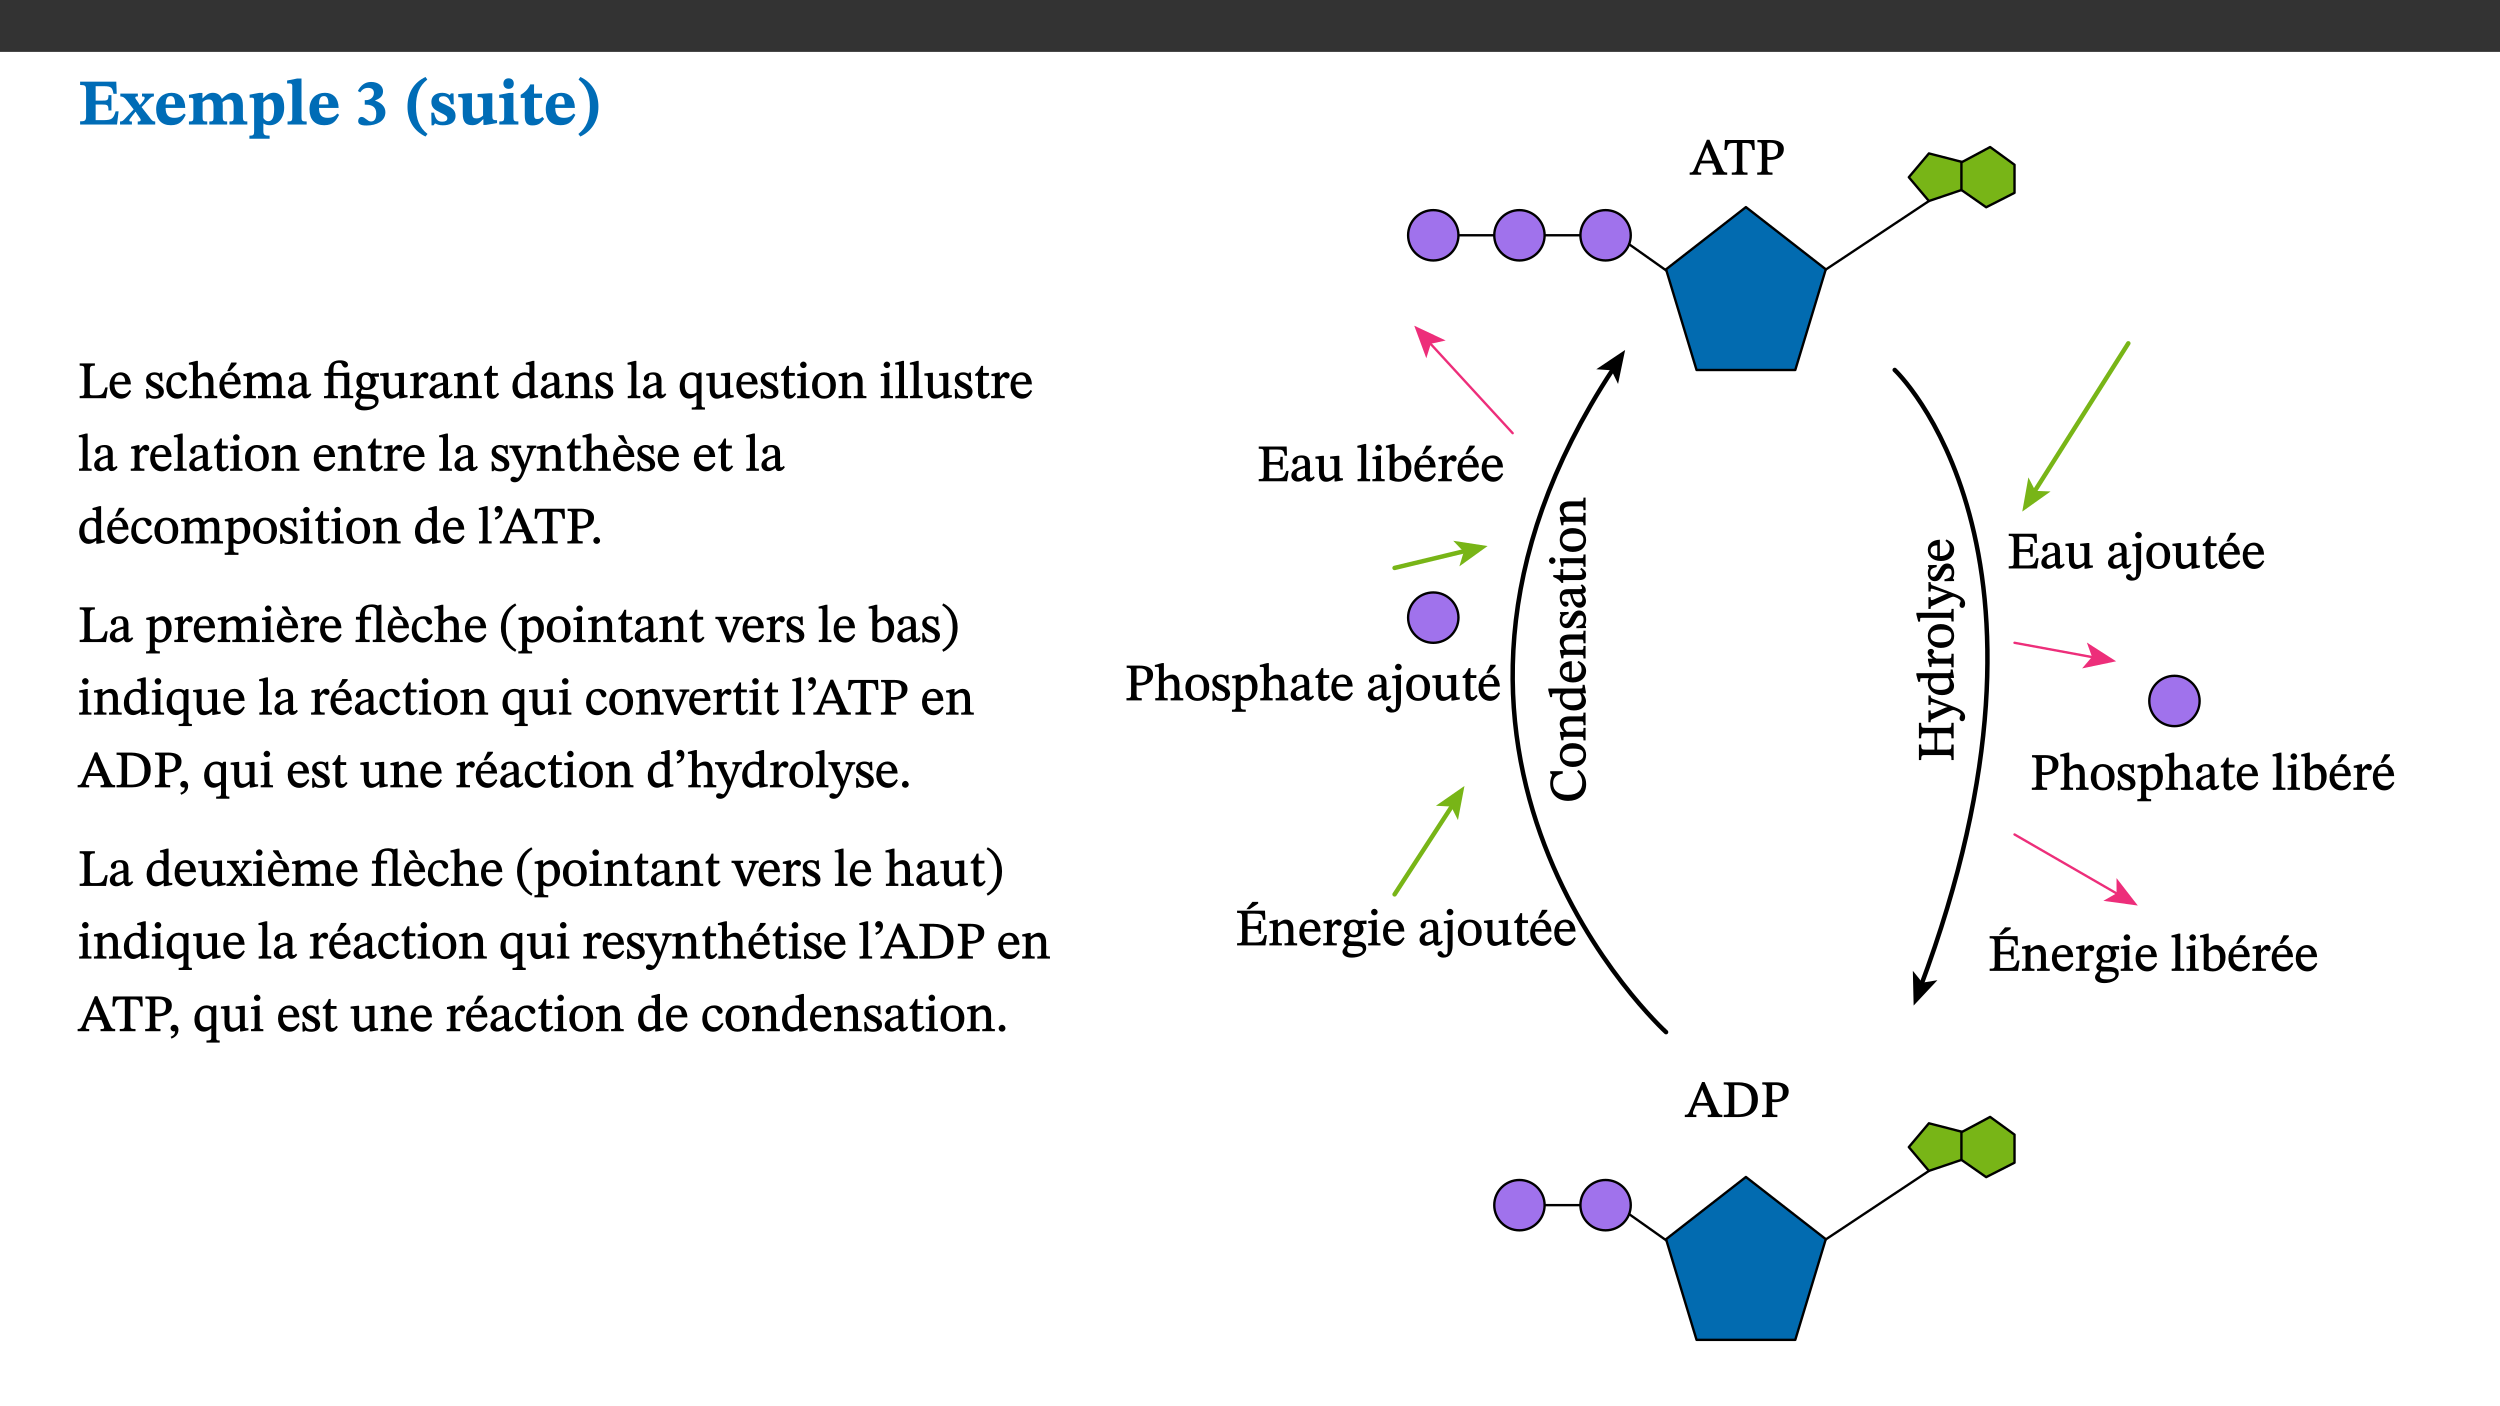 ﻿<?xml version="1.0" encoding="utf-8"?>
<svg xmlns="http://www.w3.org/2000/svg" xmlns:xlink="http://www.w3.org/1999/xlink" viewBox="0 0 960 540" version="1.1">
  <rect x="0" y="0" width="960" height="540" fill="#333333" stroke="none"/>
  <defs>
    <g>
      <symbol overflow="visible" id="glyph0-0">
        <path style="stroke:none;" d="M 7.938 -4.281 L 7.938 -4.688 C 7.938 -7.391 11.922 -9.312 11.922 -12.953 C 11.922 -15.531 9.766 -16.75 7.328 -16.75 C 4.828 -16.75 3.125 -15.234 3.125 -13.234 C 3.125 -12.062 3.594 -11.422 4.391 -11.422 C 4.984 -11.422 5.5 -11.828 5.5 -12.594 C 5.5 -13.531 4.984 -13.562 4.984 -14.375 C 4.984 -15.141 5.656 -15.641 7.109 -15.641 C 8.703 -15.641 9.688 -14.844 9.688 -12.891 C 9.688 -9.062 6.938 -8.156 6.938 -4.938 L 6.938 -4.219 L 7.938 -4.219 Z M 8.875 -1.266 C 8.875 -2.031 8.344 -2.828 7.484 -2.828 C 6.562 -2.828 6.016 -2.062 6.016 -1.266 C 6.016 -0.453 6.5 0.203 7.453 0.203 C 8.344 0.203 8.875 -0.469 8.875 -1.266 Z M 14.75 4.109 L 14.75 -19.625 L 0.25 -19.625 L 0.25 4.188 L 14.75 4.188 Z M 13.453 2.703 L 1.516 2.703 L 1.516 -18.188 L 13.453 -18.188 Z M 13.453 2.703 " />
      </symbol>
      <symbol overflow="visible" id="glyph0-1">
        <path style="stroke:none;" d="M 15.656 -5.062 L 14.5 -5.062 C 13.703 -2.234 13.016 -1.688 9.766 -1.688 L 6.844 -1.688 L 6.844 -7.688 L 9.047 -7.688 C 11.516 -7.688 11.75 -7.531 11.75 -5.406 L 12.906 -5.406 L 12.906 -11.297 L 11.75 -11.297 C 11.75 -9.266 11.516 -9.188 9.047 -9.188 L 6.844 -9.188 L 6.844 -14.719 L 10.109 -14.719 C 12.859 -14.719 13.312 -14.094 13.672 -11.797 L 14.938 -11.797 L 14.766 -16.453 L 0.875 -16.453 L 0.875 -15.188 C 2.906 -15.188 3.172 -14.891 3.172 -13.031 L 3.172 -3.203 C 3.172 -1.359 2.547 -1.234 0.875 -1.234 L 0.875 0 L 15.047 0 Z M 15.656 -5.062 " />
      </symbol>
      <symbol overflow="visible" id="glyph0-2">
        <path style="stroke:none;" d="M 13.359 -0.078 L 13.359 -1.172 C 12.344 -1.172 11.969 -1.688 11.219 -2.703 L 8.125 -6.688 L 10.922 -9.688 C 11.578 -10.406 12 -10.781 12.844 -10.781 L 12.844 -11.891 L 8.281 -11.891 L 8.281 -10.781 C 8.969 -10.781 9.297 -10.656 9.297 -10.281 C 9.297 -9.891 9.25 -9.641 8.453 -8.625 L 7.516 -7.578 L 7.359 -7.578 L 6.938 -8.328 C 5.891 -9.859 5.703 -9.969 5.703 -10.328 C 5.703 -10.734 6 -10.781 6.688 -10.781 L 6.688 -11.891 L -0.047 -11.891 L -0.047 -10.781 C 0.938 -10.781 1.562 -10.406 2.453 -9.25 L 5.078 -5.797 L 1.906 -2.422 C 1.047 -1.484 0.719 -1.172 -0.156 -1.172 L -0.156 0 L 4.406 0 L 4.406 -1.172 C 3.641 -1.172 3.422 -1.219 3.422 -1.531 C 3.422 -1.906 3.672 -2.188 4.156 -2.828 L 5.75 -4.875 L 5.875 -4.875 L 6.312 -4.141 L 7.516 -2.406 C 7.688 -2.188 7.781 -1.984 7.781 -1.766 C 7.781 -1.266 7.484 -1.172 6.641 -1.172 L 6.641 0 L 13.359 0 Z M 13.359 -0.078 " />
      </symbol>
      <symbol overflow="visible" id="glyph0-3">
        <path style="stroke:none;" d="M 11.469 -4.219 C 10.656 -3.203 9.672 -2.578 7.734 -2.578 C 5.625 -2.578 4.438 -3.547 4.438 -6.375 L 11.969 -6.375 C 11.922 -10.188 9.859 -12.188 6.734 -12.188 C 3.516 -12.188 0.797 -10.141 0.797 -5.875 C 0.797 -1.938 2.797 0.266 6.422 0.266 C 10.094 0.266 11.078 -1.703 12.172 -3.719 Z M 4.406 -7.609 C 4.516 -10.016 5 -10.922 6.391 -10.922 C 7.703 -10.922 8.078 -9.641 8.078 -7.703 L 4.406 -7.703 Z M 4.406 -7.609 " />
      </symbol>
      <symbol overflow="visible" id="glyph0-4">
        <path style="stroke:none;" d="M 13.609 -7.266 C 13.609 -7.734 13.578 -8.172 13.531 -8.547 C 14.172 -9.188 15.062 -9.641 15.984 -9.641 C 17.156 -9.641 17.797 -9.047 17.797 -6.719 L 17.797 -2.844 C 17.797 -1.469 17.641 -1.172 16.188 -1.172 L 16.188 0 L 23.047 0 L 23.047 -1.172 C 21.609 -1.172 21.344 -1.484 21.344 -2.844 L 21.344 -7.266 C 21.344 -10.531 19.844 -12.188 17.516 -12.188 C 15.859 -12.188 14.578 -11.156 13.375 -9.938 L 13.203 -9.938 C 12.688 -11.453 11.375 -12.188 9.781 -12.188 C 8.047 -12.188 7.016 -11.125 5.953 -10.094 L 5.797 -10.094 L 5.797 -12.125 L 4.453 -12.125 L 0.641 -11.406 L 0.641 -10.234 C 0.641 -10.234 0.891 -10.266 1.312 -10.266 C 2 -10.266 2.328 -10.141 2.328 -9.219 L 2.328 -2.844 C 2.328 -1.484 2.25 -1.172 0.625 -1.172 L 0.625 0 L 7.656 0 L 7.656 -1.172 C 6.016 -1.172 5.875 -1.484 5.875 -2.844 L 5.875 -8.578 C 6.547 -9.25 7.328 -9.641 8.234 -9.641 C 9.391 -9.641 10.062 -9.047 10.062 -6.719 L 10.062 -2.844 C 10.062 -1.469 9.938 -1.172 8.453 -1.172 L 8.453 0 L 15.312 0 L 15.312 -1.172 C 13.875 -1.172 13.609 -1.484 13.609 -2.844 Z M 13.609 -7.266 " />
      </symbol>
      <symbol overflow="visible" id="glyph0-5">
        <path style="stroke:none;" d="M 5.656 -12.172 L 4.234 -12.172 L 0.422 -11.469 L 0.422 -10.281 C 0.422 -10.281 0.891 -10.312 1.219 -10.312 C 2.031 -10.312 2.156 -10.062 2.156 -9.062 L 2.156 2.609 C 2.156 3.984 1.906 4.281 0.344 4.281 L 0.344 5.453 L 8.109 5.453 L 8.109 4.266 C 6.172 4.266 5.703 4.047 5.703 2.422 L 5.703 -0.375 L 5.797 -0.375 C 6.547 0.094 7.281 0.266 8.234 0.266 C 11.219 0.266 13.703 -2.328 13.703 -6.547 C 13.703 -10.438 12.094 -12.219 9.719 -12.219 C 8.078 -12.219 7.062 -11.406 5.797 -10.141 L 5.656 -10.141 Z M 5.703 -8.531 C 6.219 -9.047 6.984 -9.719 7.984 -9.719 C 9.188 -9.719 9.844 -8.703 9.844 -5.844 C 9.844 -2.375 8.891 -1.281 7.609 -1.281 C 6.609 -1.281 6.047 -1.984 5.703 -2.5 Z M 5.703 -8.531 " />
      </symbol>
      <symbol overflow="visible" id="glyph0-6">
        <path style="stroke:none;" d="M 7.812 -1.172 C 6.016 -1.172 5.828 -1.438 5.828 -2.844 L 5.828 -17.672 L 4.188 -17.672 L 0.297 -16.906 L 0.297 -15.766 C 0.297 -15.766 0.672 -15.781 1.062 -15.781 C 1.688 -15.781 2.281 -15.766 2.281 -14.812 L 2.281 -2.844 C 2.281 -1.484 2.109 -1.172 0.469 -1.172 L 0.469 0 L 7.812 0 Z M 7.812 -1.172 " />
      </symbol>
      <symbol overflow="visible" id="glyph0-7">
        <path style="stroke:none;" d="M 1.688 -12.359 C 2.484 -13.5 3.344 -14.078 4.766 -14.078 C 6.094 -14.078 6.938 -13.406 6.938 -12.172 C 6.938 -10.438 5.5 -9.375 3.969 -9.375 L 3.422 -9.375 L 3.422 -7.625 L 3.891 -7.625 C 6.547 -7.625 7.828 -6.438 7.828 -4.281 C 7.828 -1.859 6.969 -1.172 5.781 -1.172 C 4.406 -1.172 3.562 -2.922 2.234 -2.922 C 1.344 -2.922 0.891 -2.125 0.891 -1.344 C 0.891 -0.297 1.656 0.375 4.047 0.375 C 8.047 0.375 11.344 -1.344 11.344 -4.734 C 11.344 -6.719 9.984 -8.297 7.359 -9.188 L 7.359 -9.219 C 9.219 -9.984 10.438 -10.828 10.438 -12.781 C 10.438 -14.766 8.703 -16.359 5.844 -16.359 C 3.562 -16.359 1.859 -15.062 0.766 -12.859 Z M 1.688 -12.359 " />
      </symbol>
      <symbol overflow="visible" id="glyph0-8">
        <path style="stroke:none;" d="M 1.734 -6.859 C 1.734 -1.406 4.312 2.547 8.656 4.609 L 9.422 3.625 C 6.391 1.188 5 -1.891 5 -6.859 C 5 -11.797 6.312 -14.812 9.344 -17.266 L 8.656 -18.266 C 4.312 -16.234 1.734 -12.266 1.734 -6.859 Z M 1.734 -6.859 " />
      </symbol>
      <symbol overflow="visible" id="glyph0-9">
        <path style="stroke:none;" d="M 0.891 -4.453 L 0.984 0.297 L 1.766 0.297 L 2.297 -0.391 L 2.484 -0.391 C 3.125 -0.078 3.797 0.297 5.328 0.297 C 7.875 0.297 10.203 -0.562 10.203 -3.375 C 10.203 -5.594 8.672 -6.5 6.547 -7.516 C 4.812 -8.344 3.812 -8.547 3.812 -9.609 C 3.812 -10.328 4.312 -10.859 5.484 -10.859 C 6.812 -10.859 7.75 -10.203 8.453 -7.75 L 9.516 -7.75 L 9.422 -11.969 L 8.422 -11.969 L 8.047 -11.344 L 7.906 -11.344 C 7.516 -11.594 6.609 -12.188 5.156 -12.188 C 2.484 -12.188 0.922 -10.797 0.922 -8.719 C 0.922 -6.547 2.109 -5.672 4.219 -4.656 C 6.547 -3.562 7.031 -3.172 7.031 -2.375 C 7.031 -1.438 6.219 -1.094 5.062 -1.094 C 3.266 -1.094 2.453 -2.125 1.953 -4.562 L 0.875 -4.562 Z M 0.891 -4.453 " />
      </symbol>
      <symbol overflow="visible" id="glyph0-10">
        <path style="stroke:none;" d="M 15.234 -1.656 L 15.094 -1.656 C 13.75 -1.656 13.406 -1.859 13.406 -3.422 L 13.406 -12.016 L 12.391 -12.016 L 7.75 -11.703 L 7.75 -10.5 C 9.391 -10.5 9.859 -10.5 9.859 -9.062 L 9.859 -3.438 C 8.953 -2.672 8.375 -2.359 7.328 -2.359 C 6.266 -2.359 5.594 -2.547 5.594 -4.906 L 5.594 -12.016 L 4.438 -12.016 L 0.328 -11.703 L 0.328 -10.5 C 1.656 -10.484 2.062 -10.5 2.062 -8.969 L 2.062 -4.188 C 2.062 -0.922 3.25 0.25 5.719 0.25 C 7.391 0.25 8.281 -0.344 9.844 -2 L 9.984 -2 L 9.984 0.156 L 10.953 0.156 L 15.234 -0.562 Z M 15.234 -1.656 " />
      </symbol>
      <symbol overflow="visible" id="glyph0-11">
        <path style="stroke:none;" d="M 7.781 -1.172 C 6.125 -1.172 5.875 -1.438 5.875 -2.875 L 5.875 -12.125 L 4.141 -12.125 L 0.422 -11.422 L 0.422 -10.234 C 0.422 -10.234 0.719 -10.266 1.062 -10.266 C 1.812 -10.266 2.328 -10.234 2.328 -9.125 L 2.328 -2.797 C 2.328 -1.391 2.062 -1.172 0.453 -1.172 L 0.453 0 L 7.781 0 Z M 4.016 -17.75 C 2.75 -17.75 2.031 -16.875 2.031 -15.719 C 2.031 -14.547 2.781 -13.703 4.016 -13.703 C 5.328 -13.703 6.016 -14.547 6.016 -15.734 C 6.016 -16.875 5.328 -17.75 4.016 -17.75 Z M 4.016 -17.75 " />
      </symbol>
      <symbol overflow="visible" id="glyph0-12">
        <path style="stroke:none;" d="M 8.844 -2.922 C 8.25 -2.422 7.828 -2.125 6.859 -2.125 C 5.922 -2.125 5.625 -2.5 5.625 -4.312 L 5.625 -10.203 L 8.719 -10.203 L 8.719 -11.891 L 5.625 -11.891 L 5.656 -15.406 L 4.188 -15.406 C 3.172 -13.234 1.906 -12.234 0.516 -11.406 L 0.516 -10.203 L 2.078 -10.203 L 2.078 -3.438 C 2.078 -0.594 3.047 0.344 4.984 0.344 C 7.578 0.344 8.453 -0.766 9.516 -2.156 Z M 8.844 -2.922 " />
      </symbol>
      <symbol overflow="visible" id="glyph0-13">
        <path style="stroke:none;" d="M 8.25 -6.859 C 8.25 -12.266 5.672 -16.234 1.312 -18.266 L 0.625 -17.266 C 3.672 -14.812 4.984 -11.797 4.984 -6.859 C 4.984 -1.891 3.594 1.188 0.547 3.625 L 1.312 4.609 C 5.672 2.547 8.25 -1.406 8.25 -6.859 Z M 8.25 -6.859 " />
      </symbol>
      <symbol overflow="visible" id="glyph1-0">
        <path style="stroke:none;" d="M 6.5 -3.5 L 6.5 -3.828 C 6.5 -6 9.703 -7.547 9.703 -10.484 C 9.703 -12.547 7.844 -13.594 5.891 -13.594 C 3.891 -13.594 2.375 -12.312 2.375 -10.703 C 2.375 -9.766 2.891 -9.188 3.531 -9.188 C 4 -9.188 4.547 -9.562 4.547 -10.188 C 4.547 -10.938 4.125 -10.953 4.125 -11.609 C 4.125 -12.234 4.547 -12.578 5.719 -12.578 C 7 -12.578 7.656 -12 7.656 -10.422 C 7.656 -7.344 5.438 -6.609 5.438 -4.031 L 5.438 -3.391 L 6.5 -3.391 Z M 7.25 -1.078 C 7.25 -1.688 6.719 -2.391 6.016 -2.391 C 5.281 -2.391 4.703 -1.719 4.703 -1.078 C 4.703 -0.422 5.219 0.156 6 0.156 C 6.719 0.156 7.25 -0.438 7.25 -1.078 Z M 11.969 3.25 L 11.969 -15.891 L 0.062 -15.891 L 0.062 3.359 L 11.969 3.359 Z M 10.812 2.047 L 1.328 2.047 L 1.328 -14.625 L 10.672 -14.625 L 10.672 2.047 Z M 10.812 2.047 " />
      </symbol>
      <symbol overflow="visible" id="glyph1-1">
        <path style="stroke:none;" d="M 11.312 -4.141 L 10.578 -4.141 C 9.766 -1.688 9.578 -1.094 6.906 -1.094 L 6 -1.094 C 4.828 -1.094 4.609 -1.141 4.609 -2.016 L 4.609 -10.656 C 4.609 -12.219 4.828 -12.484 6.547 -12.484 L 6.547 -13.344 L 0.703 -13.344 L 0.703 -12.484 C 2.438 -12.484 2.516 -12.219 2.516 -10.672 L 2.516 -2.562 C 2.516 -1.016 2.438 -0.859 0.703 -0.859 L 0.703 0 L 10.812 0 L 11.453 -4.141 Z M 11.312 -4.141 " />
      </symbol>
      <symbol overflow="visible" id="glyph1-2">
        <path style="stroke:none;" d="M 8.172 -3.062 C 7.531 -2.234 7.016 -1.547 5.406 -1.547 C 3.812 -1.547 2.406 -2.672 2.406 -5.297 L 8.719 -5.297 C 8.609 -8.203 7.047 -9.922 4.875 -9.922 C 2.547 -9.922 0.531 -8.188 0.531 -4.859 C 0.531 -1.656 2.531 0.203 4.922 0.203 C 6.969 0.203 8.047 -1.172 8.812 -2.75 L 8.234 -3.172 Z M 2.391 -6.156 C 2.547 -8.016 3.234 -8.859 4.578 -8.859 C 6 -8.859 6.516 -7.625 6.547 -6.297 L 2.406 -6.297 Z M 2.391 -6.156 " />
      </symbol>
      <symbol overflow="visible" id="glyph1-3">
        <path style="stroke:none;" d="M 0.641 -3.391 L 0.703 0.156 L 1.297 0.156 L 1.719 -0.297 C 2.234 -0.078 2.828 0.219 3.984 0.219 C 5.781 0.219 7.453 -0.625 7.453 -2.484 C 7.453 -3.969 6.438 -4.797 4.625 -5.75 C 2.953 -6.609 2.328 -7.016 2.328 -7.797 C 2.328 -8.688 2.906 -8.984 3.828 -8.984 C 5.047 -8.984 5.641 -8.531 6.094 -6.516 L 6.891 -6.516 L 6.812 -9.828 L 6.219 -9.828 L 5.875 -9.406 L 5.938 -9.406 C 5.438 -9.641 4.844 -9.922 3.844 -9.922 C 2.125 -9.922 0.656 -8.906 0.656 -7.266 C 0.656 -5.797 1.516 -5.016 3.328 -4.109 L 3.422 -4.062 C 5.281 -3.141 5.516 -2.891 5.516 -1.953 C 5.516 -1.016 4.938 -0.781 3.938 -0.781 C 2.469 -0.781 1.828 -1.328 1.391 -3.531 L 0.641 -3.531 Z M 0.641 -3.391 " />
      </symbol>
      <symbol overflow="visible" id="glyph1-4">
        <path style="stroke:none;" d="M 8.031 -3.172 C 7.125 -2.016 6.547 -1.547 5.266 -1.547 C 3.203 -1.547 2.344 -3.125 2.344 -5.562 C 2.344 -7.844 3.203 -8.922 4.828 -8.922 C 6.531 -8.922 5.875 -6.656 7.344 -6.656 C 7.906 -6.656 8.312 -7.094 8.312 -7.672 C 8.312 -8.828 7.031 -9.922 5.156 -9.922 C 2.297 -9.922 0.516 -7.75 0.516 -4.625 C 0.516 -1.859 2.156 0.203 4.641 0.203 C 6.766 0.203 7.875 -1.172 8.672 -2.844 L 8.094 -3.266 Z M 8.031 -3.172 " />
      </symbol>
      <symbol overflow="visible" id="glyph1-5">
        <path style="stroke:none;" d="M 3.719 -7.188 C 4.703 -8.094 5.344 -8.391 6.109 -8.391 C 7.734 -8.391 7.812 -7.125 7.812 -5.5 L 7.812 -2.047 C 7.812 -1.094 7.875 -0.844 6.359 -0.844 L 6.359 0 L 11.203 0 L 11.203 -0.844 C 9.828 -0.844 9.719 -1.078 9.719 -2.125 L 9.719 -6.094 C 9.719 -7.734 9.219 -9.922 6.938 -9.922 C 5.875 -9.922 4.859 -9.422 3.641 -8.281 L 3.766 -8.281 L 3.766 -14.328 L 3.109 -14.328 L 0.297 -13.594 L 0.297 -12.922 L 0.516 -12.844 C 0.516 -12.844 0.703 -12.844 1.016 -12.844 C 1.547 -12.844 1.859 -12.875 1.859 -12.172 L 1.859 -1.969 C 1.859 -0.859 1.641 -0.844 0.453 -0.844 L 0.453 0 L 5.234 0 L 5.234 -0.844 C 3.75 -0.844 3.766 -1.016 3.766 -2.047 L 3.766 -7.219 Z M 3.719 -7.188 " />
      </symbol>
      <symbol overflow="visible" id="glyph1-6">
        <path style="stroke:none;" d="M 8.172 -3.062 C 7.531 -2.234 7.016 -1.547 5.406 -1.547 C 3.812 -1.547 2.406 -2.672 2.406 -5.297 L 8.719 -5.297 C 8.609 -8.203 7.047 -9.922 4.875 -9.922 C 2.547 -9.922 0.531 -8.188 0.531 -4.859 C 0.531 -1.656 2.531 0.203 4.922 0.203 C 6.969 0.203 8.047 -1.172 8.812 -2.75 L 8.234 -3.172 Z M 2.391 -6.156 C 2.547 -8.016 3.234 -8.859 4.578 -8.859 C 6 -8.859 6.516 -7.625 6.547 -6.297 L 2.406 -6.297 Z M 3.75 -10.375 L 4.562 -10.375 L 7.109 -13.141 L 7.109 -13.688 L 5.062 -13.688 L 3.531 -10.375 Z M 3.75 -10.375 " />
      </symbol>
      <symbol overflow="visible" id="glyph1-7">
        <path style="stroke:none;" d="M 3.766 -7.156 C 4.344 -7.688 5.141 -8.391 6.172 -8.391 C 7.094 -8.391 7.625 -8.062 7.625 -6.375 L 7.625 -2.438 C 7.625 -1.031 7.656 -0.844 6.094 -0.844 L 6.094 0 L 11.078 0 L 11.078 -0.844 C 9.516 -0.844 9.547 -1.062 9.547 -2.438 L 9.547 -7.219 C 10.156 -7.75 10.891 -8.391 11.719 -8.391 C 12.656 -8.391 13.281 -8.062 13.281 -6.25 L 13.281 -2.438 C 13.281 -1.219 13.375 -0.844 11.875 -0.844 L 11.875 0 L 16.641 0 L 16.641 -0.844 C 15.141 -0.844 15.203 -1.172 15.203 -2.438 L 15.203 -6.5 C 15.203 -8.906 14.062 -9.922 12.516 -9.922 C 11.453 -9.922 10.344 -9.297 9.281 -8.266 L 9.344 -8.266 C 8.984 -9.078 8.188 -9.922 7.047 -9.922 C 5.703 -9.922 4.688 -9.141 3.641 -8.25 L 3.75 -8.25 L 3.75 -9.859 L 3.141 -9.859 L 0.516 -9.266 L 0.516 -8.562 L 0.734 -8.484 C 0.734 -8.484 0.891 -8.484 1.188 -8.484 C 1.75 -8.484 1.891 -8.422 1.891 -7.703 L 1.891 -2.125 C 1.891 -0.938 1.891 -0.844 0.5 -0.844 L 0.5 0 L 5.297 0 L 5.297 -0.844 C 3.938 -0.844 3.812 -0.938 3.812 -2.047 L 3.812 -7.172 Z M 3.766 -7.156 " />
      </symbol>
      <symbol overflow="visible" id="glyph1-8">
        <path style="stroke:none;" d="M 6 -1.359 C 6.109 -0.484 6.453 0.094 7.328 0.094 C 8.344 0.094 8.906 -0.359 9.641 -1.422 L 9.156 -1.906 C 8.812 -1.516 8.625 -1.359 8.25 -1.359 C 7.828 -1.359 7.766 -1.375 7.766 -2.188 L 7.766 -6.719 C 7.766 -8.781 6.828 -9.922 4.656 -9.922 C 2.484 -9.922 1.016 -8.703 1.016 -7.594 C 1.016 -6.938 1.594 -6.516 1.984 -6.516 C 2.547 -6.516 2.984 -6.938 2.984 -7.547 C 2.984 -8.75 3.062 -9.047 4.203 -9.047 C 5.406 -9.047 5.859 -8.5 5.859 -6.766 L 5.859 -6 C 4.281 -5.5 0.625 -4.844 0.625 -2.219 C 0.625 -0.938 1.594 0.141 3.125 0.141 C 4.406 0.141 5.203 -0.453 6.094 -1.234 L 6.016 -1.234 Z M 5.891 -2.047 C 5.219 -1.5 4.609 -1.219 3.938 -1.219 C 3.094 -1.219 2.625 -1.688 2.625 -2.688 C 2.625 -4.25 4.188 -4.656 5.859 -5.078 L 5.859 -2.016 Z M 5.891 -2.047 " />
      </symbol>
      <symbol overflow="visible" id="glyph1-9">
        <path style="stroke:none;" d="M 11.328 -0.844 C 9.906 -0.844 9.922 -1 9.922 -2.125 L 9.922 -9.859 L 9.281 -9.859 L 7.156 -9.688 L 3.844 -9.688 L 3.844 -10.75 C 3.844 -12.953 4.516 -13.562 5.891 -13.562 C 6.578 -13.562 6.891 -13.5 7.109 -12.922 C 7.375 -12.328 7.766 -11.75 8.359 -11.75 C 8.969 -11.75 9.438 -12.234 9.438 -12.797 C 9.438 -13.906 8.125 -14.547 6.391 -14.547 C 4.484 -14.547 3.203 -13.781 2.672 -12.922 C 2.109 -12.031 1.891 -11.078 1.891 -9.688 L 0.375 -9.688 L 0.375 -8.594 L 1.891 -8.594 L 1.891 -2.484 C 1.891 -0.938 1.812 -0.812 0.219 -0.812 L 0.219 0 L 5.562 0 L 5.562 -0.812 C 4.047 -0.812 3.844 -0.953 3.844 -2.484 L 3.844 -8.594 L 7.594 -8.594 C 7.969 -8.484 8.016 -8.312 8.016 -7.656 L 8.016 -2.125 C 8.016 -1.078 8.062 -0.844 6.609 -0.844 L 6.609 0 L 11.453 0 L 11.453 -0.844 Z M 11.328 -0.844 " />
      </symbol>
      <symbol overflow="visible" id="glyph1-10">
        <path style="stroke:none;" d="M 2.453 -3.891 C 1.516 -3.172 0.781 -2.234 0.781 -1.516 C 0.781 -0.953 1.25 -0.344 1.891 -0.016 L 1.891 -0.062 C 0.859 0.938 0.281 1.719 0.281 2.375 C 0.281 3.469 1.188 4.688 3.812 4.688 C 6.312 4.688 9.391 3.641 9.391 0.969 C 9.391 -1.312 7.344 -1.531 4.844 -1.531 C 3.016 -1.531 2.609 -1.594 2.609 -2.188 C 2.609 -2.531 2.891 -3.172 3.047 -3.391 C 3.531 -3.234 4.078 -3.109 4.719 -3.109 C 6.812 -3.109 8.359 -4.406 8.359 -6.25 C 8.359 -7.25 7.891 -8.016 7.656 -8.344 L 7.656 -8.266 L 9.516 -8.203 L 9.516 -9.578 L 6.828 -9.422 L 6.906 -9.203 C 6.906 -9.203 5.938 -9.922 4.625 -9.922 C 2.516 -9.922 0.875 -8.531 0.875 -6.531 C 0.875 -5.234 1.5 -4.297 2.406 -3.766 L 2.406 -3.859 Z M 4.484 -8.938 C 5.75 -8.938 6.328 -7.984 6.328 -6.375 C 6.328 -4.484 5.734 -4.062 4.734 -4.062 C 3.453 -4.062 2.891 -4.906 2.891 -6.609 C 2.891 -8.281 3.453 -8.938 4.484 -8.938 Z M 2.531 0.203 C 2.812 0.203 3.188 0.219 4.781 0.234 C 6.109 0.266 8.109 0.094 8.109 1.531 C 8.109 2.391 7.312 3.281 4.953 3.281 C 2.922 3.281 2.094 2.844 2.094 1.688 C 2.094 1.281 2.188 0.891 2.594 0.203 Z M 2.531 0.203 " />
      </symbol>
      <symbol overflow="visible" id="glyph1-11">
        <path style="stroke:none;" d="M 10.75 -1.156 L 10.562 -1.156 C 9.609 -1.156 9.484 -1.156 9.484 -2.328 L 9.484 -9.781 L 8.891 -9.781 L 5.953 -9.484 L 5.953 -8.672 C 7.375 -8.672 7.562 -8.688 7.562 -7.625 L 7.562 -2.453 C 6.812 -1.797 6.281 -1.328 5.266 -1.328 C 4.219 -1.328 3.578 -1.797 3.578 -3.828 L 3.578 -9.781 L 3.031 -9.781 L 0.312 -9.469 L 0.312 -8.672 C 1.531 -8.641 1.672 -8.688 1.672 -7.609 L 1.672 -3.562 C 1.672 -0.859 2.766 0.203 4.422 0.203 C 5.703 0.203 6.719 -0.438 7.734 -1.438 L 7.656 -1.438 L 7.656 0.094 L 8.234 0.094 L 10.875 -0.375 L 10.875 -1.156 Z M 10.75 -1.156 " />
      </symbol>
      <symbol overflow="visible" id="glyph1-12">
        <path style="stroke:none;" d="M 3.641 -9.859 L 3.172 -9.859 L 0.562 -9.25 L 0.562 -8.562 L 0.781 -8.484 C 0.781 -8.484 0.922 -8.484 1.312 -8.484 C 2.031 -8.484 1.891 -8.25 1.891 -7.531 L 1.891 -2.047 C 1.891 -0.938 1.891 -0.844 0.438 -0.844 L 0.438 0 L 5.672 0 L 5.672 -0.844 C 4.062 -0.844 3.812 -0.891 3.812 -2.156 L 3.812 -6.672 C 4.25 -7.406 4.797 -8.203 5.266 -8.203 C 5.5 -8.203 5.891 -7.531 6.547 -7.531 C 7 -7.531 7.547 -7.969 7.547 -8.719 C 7.547 -9.406 7.047 -9.984 6.281 -9.984 C 5.312 -9.984 4.625 -9.25 3.625 -7.812 L 3.766 -7.812 L 3.766 -9.859 Z M 3.641 -9.859 " />
      </symbol>
      <symbol overflow="visible" id="glyph1-13">
        <path style="stroke:none;" d="M 9.703 -6.234 C 9.703 -8.531 8.719 -9.922 6.906 -9.922 C 5.656 -9.922 4.688 -9.156 3.641 -8.25 L 3.75 -8.25 L 3.766 -9.859 L 3.188 -9.859 L 0.516 -9.266 L 0.516 -8.562 L 0.734 -8.484 C 0.734 -8.484 0.859 -8.484 1.188 -8.484 C 1.734 -8.484 1.891 -8.453 1.891 -7.734 L 1.891 -2.125 C 1.891 -1.016 1.969 -0.812 0.5 -0.812 L 0.5 0 L 5.312 0 L 5.312 -0.812 C 3.766 -0.812 3.812 -1.016 3.812 -2.125 L 3.812 -7.188 C 4.359 -7.703 5.016 -8.391 6.094 -8.391 C 7 -8.391 7.797 -8.125 7.797 -5.734 L 7.797 -2.125 C 7.797 -1.016 7.875 -0.812 6.312 -0.812 L 6.312 0 L 11.172 0 L 11.172 -0.812 C 9.719 -0.812 9.703 -1.016 9.703 -2.125 Z M 9.703 -6.234 " />
      </symbol>
      <symbol overflow="visible" id="glyph1-14">
        <path style="stroke:none;" d="M 5.734 -2.016 C 5.234 -1.453 5.078 -1.234 4.438 -1.234 C 3.672 -1.234 3.609 -1.578 3.609 -2.984 L 3.609 -8.594 L 5.859 -8.594 L 5.859 -9.688 L 3.609 -9.688 L 3.625 -12.406 L 2.906 -12.406 C 2.125 -10.578 1.578 -9.844 0.594 -9.25 L 0.594 -8.594 L 1.688 -8.594 L 1.688 -2.438 C 1.688 -0.641 2.406 0.203 3.75 0.203 C 5.016 0.203 5.516 -0.438 6.391 -1.641 L 5.812 -2.109 Z M 5.734 -2.016 " />
      </symbol>
      <symbol overflow="visible" id="glyph1-15">
        <path style="stroke:none;" d="M 10.359 -0.484 L 10.359 -1.156 L 9.828 -1.156 C 9.078 -1.156 8.938 -1.219 8.938 -2.25 L 8.938 -14.328 L 8.281 -14.328 L 5.641 -13.594 L 5.641 -12.922 L 5.859 -12.844 C 5.859 -12.844 6.109 -12.844 6.297 -12.844 C 7.078 -12.844 7.031 -12.797 7.031 -11.906 L 7.031 -9.547 C 6.641 -9.734 5.891 -9.922 5.234 -9.922 C 2.734 -9.922 0.516 -7.766 0.516 -4.484 C 0.516 -1.938 1.812 0.156 4.062 0.156 C 5.375 0.156 6.469 -0.641 7.188 -1.281 L 7.094 -1.281 L 7.094 0.094 L 7.688 0.094 L 10.359 -0.375 Z M 7.078 -2.234 C 6.375 -1.75 5.938 -1.531 5 -1.531 C 3.312 -1.531 2.516 -2.516 2.516 -5.266 C 2.516 -7.766 3.531 -8.859 5.203 -8.859 C 6.438 -8.859 6.875 -8.203 7.031 -7.391 L 7.031 -2.219 Z M 7.078 -2.234 " />
      </symbol>
      <symbol overflow="visible" id="glyph1-16">
        <path style="stroke:none;" d="M 5.172 -0.844 C 3.75 -0.844 3.766 -0.969 3.766 -2.125 L 3.766 -14.328 L 3.141 -14.328 L 0.375 -13.594 L 0.375 -12.953 L 0.594 -12.875 C 0.594 -12.875 0.812 -12.875 1.156 -12.875 C 1.656 -12.875 1.859 -12.953 1.859 -12.125 L 1.859 -2.125 C 1.859 -1.016 1.906 -0.844 0.453 -0.844 L 0.453 0 L 5.297 0 L 5.297 -0.844 Z M 5.172 -0.844 " />
      </symbol>
      <symbol overflow="visible" id="glyph1-17">
        <path style="stroke:none;" d="M 10.219 4.266 L 10.219 3.562 C 8.984 3.562 8.906 3.359 8.906 2.344 L 8.906 -9.844 L 7.969 -9.844 L 7.469 -9.219 C 6.75 -9.703 6 -9.922 5.156 -9.922 C 2.625 -9.922 0.516 -7.688 0.516 -4.5 C 0.516 -1.734 1.969 0.156 4.047 0.156 C 5.344 0.156 6.281 -0.516 7.109 -1.25 L 7 -1.25 L 7 2.125 C 7 3.359 6.891 3.562 5.141 3.562 L 5.141 4.375 L 10.219 4.375 Z M 7.031 -2.266 C 6.469 -1.812 5.969 -1.547 5 -1.547 C 3.016 -1.547 2.484 -3.094 2.484 -5.266 C 2.484 -7.75 3.469 -8.859 5.141 -8.859 C 6.203 -8.859 6.734 -8.406 7 -7.406 L 7 -2.234 Z M 7.031 -2.266 " />
      </symbol>
      <symbol overflow="visible" id="glyph1-18">
        <path style="stroke:none;" d="M 2.891 -14.062 C 2.188 -14.062 1.609 -13.406 1.609 -12.812 C 1.609 -12.188 2.219 -11.547 2.891 -11.547 C 3.578 -11.547 4.141 -12.188 4.141 -12.812 C 4.141 -13.406 3.578 -14.062 2.891 -14.062 Z M 5.125 -0.812 C 3.781 -0.812 3.812 -0.969 3.812 -2.125 L 3.812 -9.859 L 3.172 -9.859 L 0.516 -9.281 L 0.516 -8.594 L 0.734 -8.5 C 0.734 -8.5 0.875 -8.5 1.156 -8.5 C 1.734 -8.5 1.891 -8.547 1.891 -7.688 L 1.891 -2.125 C 1.891 -1 1.969 -0.812 0.5 -0.812 L 0.5 0 L 5.234 0 L 5.234 -0.812 Z M 5.125 -0.812 " />
      </symbol>
      <symbol overflow="visible" id="glyph1-19">
        <path style="stroke:none;" d="M 5.141 -9.922 C 2.453 -9.922 0.531 -7.828 0.531 -4.938 C 0.531 -1.719 2.344 0.203 5.141 0.203 C 7.734 0.203 9.688 -1.672 9.688 -5.016 C 9.688 -7.969 7.875 -9.922 5.141 -9.922 Z M 5.062 -8.906 C 6.828 -8.906 7.594 -7.375 7.594 -4.922 C 7.594 -1.672 6.859 -0.859 5.219 -0.859 C 3.5 -0.844 2.656 -2.031 2.656 -5.203 C 2.656 -7.75 3.547 -8.906 5.062 -8.906 Z M 5.062 -8.906 " />
      </symbol>
      <symbol overflow="visible" id="glyph1-20">
        <path style="stroke:none;" d="M 9.828 -9.688 L 6.297 -9.688 L 6.297 -8.844 C 7.094 -8.844 7.406 -8.859 7.406 -8.469 C 7.406 -8.312 7.344 -8.125 7.312 -7.969 L 5.438 -2.266 L 5.5 -2.266 L 5.234 -3.172 L 3.281 -7.547 C 3.172 -7.828 3.016 -8.172 3.016 -8.406 C 3.016 -8.766 3.125 -8.828 4.141 -8.828 L 4.141 -9.688 L -0.375 -9.688 L -0.375 -8.844 C 0.484 -8.844 0.625 -8.703 0.812 -8.25 L 3.75 -1.859 C 3.984 -1.312 4.344 -0.484 4.344 -0.219 C 4.344 0.359 3.344 2.688 2.703 2.688 C 2.219 2.688 1.797 2.25 1.094 2.25 C 0.562 2.25 0.016 2.656 0.016 3.25 C 0.016 4 0.734 4.406 1.641 4.406 C 3.25 4.406 4.344 3.25 5.453 0.312 L 8.562 -7.844 C 8.844 -8.625 9.031 -8.844 9.938 -8.844 L 9.938 -9.688 Z M 9.828 -9.688 " />
      </symbol>
      <symbol overflow="visible" id="glyph1-21">
        <path style="stroke:none;" d="M 8.172 -3.062 C 7.531 -2.234 7.016 -1.547 5.406 -1.547 C 3.812 -1.547 2.406 -2.672 2.406 -5.297 L 8.719 -5.297 C 8.609 -8.203 7.047 -9.922 4.875 -9.922 C 2.547 -9.922 0.531 -8.188 0.531 -4.859 C 0.531 -1.656 2.531 0.203 4.922 0.203 C 6.969 0.203 8.047 -1.172 8.812 -2.75 L 8.234 -3.172 Z M 2.391 -6.156 C 2.547 -8.016 3.234 -8.859 4.578 -8.859 C 6 -8.859 6.516 -7.625 6.547 -6.297 L 2.406 -6.297 Z M 4.5 -13.688 L 2.531 -13.688 L 2.531 -13.141 L 5.062 -10.375 L 6.094 -10.375 L 4.562 -13.688 Z M 4.5 -13.688 " />
      </symbol>
      <symbol overflow="visible" id="glyph1-22">
        <path style="stroke:none;" d="M 3.5 -9.859 L 3.016 -9.859 L 0.359 -9.281 L 0.359 -8.594 L 0.578 -8.5 C 0.578 -8.5 0.875 -8.5 1.141 -8.5 C 1.797 -8.5 1.75 -8.359 1.75 -7.609 L 1.75 2.25 C 1.75 3.359 1.688 3.562 0.297 3.562 L 0.297 4.375 L 5.594 4.375 L 5.594 3.547 C 3.922 3.547 3.672 3.422 3.672 2.125 L 3.672 -0.359 L 3.578 -0.359 C 4.109 0 4.875 0.203 5.641 0.203 C 8.031 0.203 10.125 -1.938 10.125 -5.312 C 10.125 -7.922 8.625 -9.922 6.656 -9.922 C 5.484 -9.922 4.422 -9.266 3.484 -8.188 L 3.625 -8.188 L 3.625 -9.859 Z M 3.625 -7.125 C 4 -7.625 4.781 -8.312 5.844 -8.312 C 7.312 -8.312 8.047 -7.266 8.047 -4.766 C 8.047 -1.984 7.125 -0.844 5.734 -0.844 C 4.625 -0.844 4 -1.688 3.672 -2.078 L 3.672 -7.172 Z M 3.625 -7.125 " />
      </symbol>
      <symbol overflow="visible" id="glyph1-23">
        <path style="stroke:none;" d="M 1.25 -9.141 C 2.094 -9.516 3.828 -10.281 3.828 -12.516 C 3.828 -13.594 3.188 -14.406 2.188 -14.406 C 1.391 -14.406 0.812 -13.719 0.812 -13.062 C 0.812 -12.484 1.281 -11.875 2.047 -11.875 C 2.266 -11.875 2.438 -11.891 2.531 -11.938 C 2.531 -10.578 1.75 -10.219 0.844 -9.844 L 1.188 -9.109 Z M 1.25 -9.141 " />
      </symbol>
      <symbol overflow="visible" id="glyph1-24">
        <path style="stroke:none;" d="M 14.344 -0.125 L 14.344 -0.859 C 13.141 -0.859 12.875 -1.172 12.297 -2.484 L 7.516 -13.453 L 6.547 -13.453 L 2.266 -3.312 C 1.312 -1.031 1.172 -0.859 -0.078 -0.859 L -0.078 0 L 4.359 0 L 4.359 -0.859 C 3.312 -0.859 3.031 -0.844 3.031 -1.391 C 3.031 -1.75 3.125 -2.047 3.25 -2.375 L 4.078 -4.359 L 9.047 -4.359 L 9.766 -2.688 C 10.016 -2.094 10.094 -1.734 10.094 -1.453 C 10.094 -0.75 9.469 -0.859 8.719 -0.859 L 8.719 0 L 14.344 0 Z M 8.828 -5.422 L 4.5 -5.422 L 6.656 -10.734 L 6.531 -10.734 L 8.625 -5.422 Z M 8.828 -5.422 " />
      </symbol>
      <symbol overflow="visible" id="glyph1-25">
        <path style="stroke:none;" d="M 11.812 -9.625 L 11.656 -13.344 L 0.375 -13.344 L 0.141 -9.5 L 1.016 -9.5 C 1.453 -11.797 1.609 -12.188 3.812 -12.188 L 4.938 -12.188 L 4.938 -2.734 C 4.938 -0.922 4.797 -0.859 2.984 -0.859 L 2.984 0 L 9.031 0 L 9.031 -0.859 C 7.188 -0.859 7.047 -0.922 7.047 -2.734 L 7.047 -12.188 L 8.188 -12.188 C 10.406 -12.188 10.5 -11.797 10.953 -9.5 L 11.828 -9.5 Z M 11.812 -9.625 " />
      </symbol>
      <symbol overflow="visible" id="glyph1-26">
        <path style="stroke:none;" d="M 0.812 -13.203 L 0.812 -12.484 C 2.234 -12.484 2.516 -12.391 2.516 -11.219 L 2.516 -2.656 C 2.516 -0.969 2.438 -0.859 0.734 -0.859 L 0.734 0 L 6.609 0 L 6.609 -0.859 C 4.875 -0.859 4.609 -0.938 4.609 -2.562 L 4.609 -5.781 C 4.703 -5.75 5.219 -5.703 5.625 -5.703 C 8.234 -5.703 10.953 -6.797 10.953 -9.906 C 10.953 -12.547 8.469 -13.344 5.922 -13.344 L 0.812 -13.344 Z M 4.484 -12.234 C 4.906 -12.266 5.281 -12.312 5.672 -12.312 C 7.828 -12.312 8.719 -11.422 8.719 -9.625 C 8.719 -7.312 7.703 -6.766 5.562 -6.766 C 5.156 -6.766 4.703 -6.812 4.609 -6.828 L 4.609 -12.234 Z M 4.484 -12.234 " />
      </symbol>
      <symbol overflow="visible" id="glyph1-27">
        <path style="stroke:none;" d="M 3.75 -1.094 C 3.75 -1.75 3.203 -2.469 2.453 -2.469 C 1.719 -2.469 1.141 -1.766 1.141 -1.109 C 1.141 -0.438 1.656 0.156 2.438 0.156 C 3.203 0.156 3.75 -0.484 3.75 -1.094 Z M 3.75 -1.094 " />
      </symbol>
      <symbol overflow="visible" id="glyph1-28">
        <path style="stroke:none;" d="M 11.547 -0.844 C 10.141 -0.844 10.156 -0.969 10.156 -2.125 L 10.156 -14.328 L 9.625 -14.328 L 8.75 -14.031 C 8.203 -14.281 7.453 -14.469 6.5 -14.469 C 4.906 -14.469 3.5 -13.922 2.734 -12.953 C 2.094 -12.078 1.891 -11.062 1.891 -9.688 L 0.375 -9.688 L 0.375 -8.594 L 1.891 -8.594 L 1.891 -2.484 C 1.891 -0.938 1.812 -0.844 0.219 -0.844 L 0.219 0 L 5.641 0 L 5.641 -0.844 C 4.062 -0.844 3.812 -0.938 3.812 -2.484 L 3.812 -8.594 L 6.172 -8.594 L 6.172 -9.688 L 3.812 -9.688 L 3.812 -10.672 C 3.812 -12.906 4.797 -13.469 6.109 -13.469 C 7.531 -13.469 7.953 -12.922 8.234 -12.031 L 8.234 -2.125 C 8.234 -1.016 8.281 -0.844 6.828 -0.844 L 6.828 0 L 11.672 0 L 11.672 -0.844 Z M 11.547 -0.844 " />
      </symbol>
      <symbol overflow="visible" id="glyph1-29">
        <path style="stroke:none;" d="M 0.453 -5.578 C 0.453 -1.188 2.594 2.016 5.938 3.75 L 6.375 2.969 C 3.391 1.016 2.344 -1.578 2.344 -5.578 C 2.344 -9.547 3.391 -12.125 6.391 -14.109 L 5.938 -14.844 C 2.594 -13.125 0.453 -9.922 0.453 -5.578 Z M 0.453 -5.578 " />
      </symbol>
      <symbol overflow="visible" id="glyph1-30">
        <path style="stroke:none;" d="M 9.922 -9.688 L 6.297 -9.688 L 6.297 -8.844 C 7.156 -8.844 7.438 -8.859 7.438 -8.422 C 7.438 -8.109 7.312 -7.875 7.297 -7.766 L 5.578 -3.266 L 5.203 -2.188 L 5.266 -2.188 L 4.922 -3.25 L 3.234 -7.688 C 3.109 -7.969 3.031 -8.203 3.031 -8.469 C 3.031 -8.781 3.172 -8.844 4.062 -8.844 L 4.062 -9.688 L -0.391 -9.688 L -0.391 -8.844 C 0.594 -8.844 0.703 -8.75 1.219 -7.516 L 4.219 0.125 L 5.359 0.125 L 8.547 -7.656 C 8.938 -8.688 9.141 -8.844 10.047 -8.844 L 10.047 -9.688 Z M 9.922 -9.688 " />
      </symbol>
      <symbol overflow="visible" id="glyph1-31">
        <path style="stroke:none;" d="M 3.25 -14.328 L 2.734 -14.328 L 0.016 -13.594 L 0.016 -12.922 L 0.234 -12.844 C 0.234 -12.844 0.391 -12.844 0.719 -12.844 C 1.469 -12.844 1.453 -12.812 1.453 -11.906 L 1.453 -0.656 C 1.969 -0.375 3.234 0.203 4.922 0.203 C 7.688 0.203 9.828 -1.797 9.828 -5.359 C 9.828 -7.953 8.344 -9.922 6.375 -9.922 C 5.047 -9.922 3.906 -9.031 3.234 -8.234 L 3.359 -8.234 L 3.359 -14.328 Z M 3.328 -7.125 C 3.688 -7.609 4.484 -8.312 5.5 -8.312 C 7.391 -8.312 7.75 -6.641 7.75 -4.719 C 7.75 -2.516 7.172 -0.875 5.281 -0.875 C 4.219 -0.875 3.703 -1.312 3.359 -1.734 L 3.359 -7.172 Z M 3.328 -7.125 " />
      </symbol>
      <symbol overflow="visible" id="glyph1-32">
        <path style="stroke:none;" d="M 6.359 -5.578 C 6.359 -9.922 4.219 -13.125 0.875 -14.844 L 0.422 -14.109 C 3.422 -12.125 4.469 -9.547 4.469 -5.578 C 4.469 -1.578 3.422 1.016 0.438 2.969 L 0.875 3.75 C 4.219 2.016 6.359 -1.188 6.359 -5.578 Z M 6.359 -5.578 " />
      </symbol>
      <symbol overflow="visible" id="glyph1-33">
        <path style="stroke:none;" d="M 0.562 -13.203 L 0.562 -12.484 C 2.188 -12.484 2.516 -12.391 2.516 -10.938 L 2.516 -2.594 C 2.516 -0.969 2.453 -0.859 0.562 -0.859 L 0.562 0 L 6.391 0 C 10.703 0 13.672 -2.156 13.672 -6.734 C 13.672 -11.594 10.312 -13.344 6.172 -13.344 L 0.562 -13.344 Z M 4.484 -12.234 C 4.859 -12.266 5.141 -12.266 5.453 -12.266 C 9.578 -12.266 11.312 -10.344 11.312 -6.547 C 11.312 -2.078 9.281 -1.016 5.656 -1.016 C 5.266 -1.016 4.875 -1.031 4.609 -1.078 L 4.609 -12.234 Z M 4.484 -12.234 " />
      </symbol>
      <symbol overflow="visible" id="glyph1-34">
        <path style="stroke:none;" d="M 1.469 2.828 C 2.266 2.469 4.062 1.672 4.062 -0.578 C 4.062 -1.672 3.406 -2.469 2.406 -2.469 C 1.609 -2.469 1.031 -1.797 1.031 -1.156 C 1.031 -0.578 1.5 0.047 2.266 0.047 C 2.484 0.047 2.672 0 2.75 -0.016 C 2.75 1.422 1.969 1.75 1.062 2.125 L 1.422 2.875 Z M 1.469 2.828 " />
      </symbol>
      <symbol overflow="visible" id="glyph1-35">
        <path style="stroke:none;" d="M 9.719 -0.125 L 9.719 -0.844 C 8.859 -0.844 8.641 -1.156 8.094 -1.953 L 5.719 -5.312 L 7.75 -7.953 C 8.203 -8.531 8.594 -8.844 9.391 -8.844 L 9.391 -9.688 L 5.844 -9.688 L 5.844 -8.859 C 6.609 -8.859 6.656 -8.812 6.656 -8.5 C 6.656 -8.188 6.516 -7.984 5.969 -7.25 L 5.062 -5.938 L 5.125 -5.938 L 4.656 -6.766 C 3.984 -7.891 3.672 -8.203 3.672 -8.531 C 3.672 -8.828 3.859 -8.859 4.625 -8.859 L 4.625 -9.688 L 0.078 -9.688 L 0.078 -8.844 C 1.031 -8.844 1.172 -8.688 1.875 -7.688 L 3.859 -4.828 L 1.547 -1.797 C 0.891 -1.016 0.641 -0.844 -0.172 -0.844 L -0.172 0 L 3.406 0 L 3.406 -0.844 C 2.625 -0.844 2.516 -0.781 2.516 -1 C 2.516 -1.156 2.75 -1.438 2.953 -1.75 L 4.562 -4.062 L 4.5 -4.062 L 4.875 -3.406 L 6.141 -1.469 C 6.234 -1.312 6.234 -1.281 6.234 -1.141 C 6.234 -0.797 6.141 -0.844 5.297 -0.844 L 5.297 0 L 9.719 0 Z M 9.719 -0.125 " />
      </symbol>
      <symbol overflow="visible" id="glyph1-36">
        <path style="stroke:none;" d="M 11.906 -3.969 L 11.172 -3.969 C 10.359 -1.453 10.141 -1.109 7.047 -1.141 L 4.609 -1.141 L 4.609 -6.359 L 6.812 -6.359 C 8.641 -6.359 8.906 -6.25 8.906 -4.5 L 9.797 -4.5 L 9.797 -9.391 L 8.906 -9.391 C 8.906 -7.625 8.641 -7.391 6.812 -7.391 L 4.609 -7.391 L 4.609 -12.188 L 7.406 -12.188 C 9.859 -12.188 10.219 -11.938 10.531 -9.828 L 11.438 -9.828 L 11.297 -13.344 L 0.578 -13.344 L 0.578 -12.484 C 2.328 -12.484 2.516 -12.297 2.516 -10.781 L 2.516 -2.469 C 2.516 -0.922 2.328 -0.859 0.578 -0.859 L 0.578 0 L 11.453 0 L 12.047 -3.969 Z M 11.906 -3.969 " />
      </symbol>
      <symbol overflow="visible" id="glyph1-37">
        <path style="stroke:none;" d="M 3.641 -9.859 L 3.109 -9.859 L 0.375 -9.281 L 0.375 -8.562 L 0.594 -8.484 C 0.594 -8.484 0.797 -8.5 1.109 -8.5 C 1.828 -8.5 1.859 -8.422 1.859 -7.547 L 1.859 0.516 C 1.859 2.656 1.906 3.547 0.938 3.547 C 0.016 3.547 -0.062 2.156 -1.016 2.156 C -1.547 2.156 -2.031 2.625 -2.031 3.125 C -2.031 4 -1.094 4.688 0.219 4.688 C 2.562 4.688 3.766 3.062 3.766 -0.078 L 3.766 -9.859 Z M 2.766 -14.062 C 2.047 -14.062 1.469 -13.406 1.469 -12.812 C 1.469 -12.188 2.094 -11.547 2.766 -11.547 C 3.469 -11.547 4.062 -12.188 4.062 -12.812 C 4.062 -13.406 3.469 -14.062 2.766 -14.062 Z M 2.766 -14.062 " />
      </symbol>
      <symbol overflow="visible" id="glyph1-38">
        <path style="stroke:none;" d="M 11.906 -3.969 L 11.172 -3.969 C 10.359 -1.453 10.141 -1.109 7.047 -1.141 L 4.609 -1.141 L 4.609 -6.359 L 6.812 -6.359 C 8.641 -6.359 8.906 -6.25 8.906 -4.5 L 9.797 -4.5 L 9.797 -9.391 L 8.906 -9.391 C 8.906 -7.625 8.641 -7.391 6.812 -7.391 L 4.609 -7.391 L 4.609 -12.188 L 7.406 -12.188 C 9.859 -12.188 10.219 -11.938 10.531 -9.828 L 11.438 -9.828 L 11.297 -13.344 L 0.578 -13.344 L 0.578 -12.484 C 2.328 -12.484 2.516 -12.297 2.516 -10.781 L 2.516 -2.469 C 2.516 -0.922 2.328 -0.859 0.578 -0.859 L 0.578 0 L 11.453 0 L 12.047 -3.969 Z M 4.469 -13.906 L 5.406 -13.906 L 8.672 -16.094 L 8.672 -16.719 L 6.469 -16.719 L 4.156 -13.906 Z M 4.469 -13.906 " />
      </symbol>
      <symbol overflow="visible" id="glyph2-0">
        <path style="stroke:none;" d="M -3.5 -6.5 L -3.828 -6.5 C -6 -6.5 -7.547 -9.703 -10.484 -9.703 C -12.547 -9.703 -13.594 -7.844 -13.594 -5.891 C -13.594 -3.891 -12.312 -2.375 -10.703 -2.375 C -9.766 -2.375 -9.188 -2.891 -9.188 -3.531 C -9.188 -4 -9.562 -4.547 -10.188 -4.547 C -10.938 -4.547 -10.953 -4.125 -11.609 -4.125 C -12.234 -4.125 -12.578 -4.547 -12.578 -5.719 C -12.578 -7 -12 -7.656 -10.422 -7.656 C -7.344 -7.656 -6.609 -5.438 -4.031 -5.438 L -3.391 -5.438 L -3.391 -6.5 Z M -1.078 -7.25 C -1.688 -7.25 -2.391 -6.719 -2.391 -6.016 C -2.391 -5.281 -1.719 -4.703 -1.078 -4.703 C -0.422 -4.703 0.156 -5.219 0.156 -6 C 0.156 -6.719 -0.438 -7.25 -1.078 -7.25 Z M 3.25 -11.969 L -15.891 -11.969 L -15.891 -0.062 L 3.359 -0.062 L 3.359 -11.969 Z M 2.047 -10.812 L 2.047 -1.328 L -14.625 -1.328 L -14.625 -10.672 L 2.047 -10.672 Z M 2.047 -10.812 " />
      </symbol>
      <symbol overflow="visible" id="glyph2-1">
        <path style="stroke:none;" d="M -10.578 -4.609 C -12.125 -4.609 -12.484 -4.547 -12.484 -6.547 L -13.344 -6.547 L -13.344 -0.578 L -12.484 -0.578 C -12.484 -2.547 -12.125 -2.516 -10.578 -2.516 L -2.734 -2.516 C -0.953 -2.516 -0.859 -2.516 -0.859 -0.578 L 0 -0.578 L 0 -6.547 L -0.859 -6.547 C -0.859 -4.641 -0.969 -4.609 -2.734 -4.609 L -6.328 -4.609 L -6.328 -10.875 L -2.734 -10.875 C -1 -10.875 -0.859 -10.859 -0.859 -8.938 L 0 -8.938 L 0 -14.906 L -0.859 -14.906 C -0.859 -12.969 -1 -12.953 -2.734 -12.953 L -10.578 -12.953 C -12.156 -12.953 -12.484 -12.891 -12.484 -14.906 L -13.344 -14.906 L -13.344 -8.938 L -12.484 -8.938 C -12.484 -10.922 -12.125 -10.875 -10.578 -10.875 L -7.375 -10.875 L -7.375 -4.609 Z M -10.578 -4.609 " />
      </symbol>
      <symbol overflow="visible" id="glyph2-2">
        <path style="stroke:none;" d="M -9.688 -9.828 L -9.688 -6.297 L -8.844 -6.297 C -8.844 -7.094 -8.859 -7.406 -8.469 -7.406 C -8.312 -7.406 -8.125 -7.344 -7.969 -7.312 L -2.266 -5.438 L -2.266 -5.5 L -3.172 -5.234 L -7.547 -3.281 C -7.828 -3.172 -8.172 -3.016 -8.406 -3.016 C -8.766 -3.016 -8.828 -3.125 -8.828 -4.141 L -9.688 -4.141 L -9.688 0.375 L -8.844 0.375 C -8.844 -0.484 -8.703 -0.625 -8.25 -0.812 L -1.859 -3.75 C -1.312 -3.984 -0.484 -4.344 -0.219 -4.344 C 0.359 -4.344 2.688 -3.344 2.688 -2.703 C 2.688 -2.219 2.25 -1.797 2.25 -1.094 C 2.25 -0.562 2.656 -0.016 3.25 -0.016 C 4 -0.016 4.406 -0.734 4.406 -1.641 C 4.406 -3.25 3.25 -4.344 0.312 -5.453 L -7.844 -8.562 C -8.625 -8.844 -8.844 -9.031 -8.844 -9.938 L -9.688 -9.938 Z M -9.688 -9.828 " />
      </symbol>
      <symbol overflow="visible" id="glyph2-3">
        <path style="stroke:none;" d="M -0.484 -10.359 L -1.156 -10.359 L -1.156 -9.828 C -1.156 -9.078 -1.219 -8.938 -2.25 -8.938 L -14.328 -8.938 L -14.328 -8.281 L -13.594 -5.641 L -12.922 -5.641 L -12.844 -5.859 C -12.844 -5.859 -12.844 -6.109 -12.844 -6.297 C -12.844 -7.078 -12.797 -7.031 -11.906 -7.031 L -9.547 -7.031 C -9.734 -6.641 -9.922 -5.891 -9.922 -5.234 C -9.922 -2.734 -7.766 -0.516 -4.484 -0.516 C -1.938 -0.516 0.156 -1.812 0.156 -4.062 C 0.156 -5.375 -0.641 -6.469 -1.281 -7.188 L -1.281 -7.094 L 0.094 -7.094 L 0.094 -7.688 L -0.375 -10.359 Z M -2.234 -7.078 C -1.75 -6.375 -1.531 -5.938 -1.531 -5 C -1.531 -3.312 -2.516 -2.516 -5.266 -2.516 C -7.766 -2.516 -8.859 -3.531 -8.859 -5.203 C -8.859 -6.438 -8.203 -6.875 -7.391 -7.031 L -2.219 -7.031 Z M -2.234 -7.078 " />
      </symbol>
      <symbol overflow="visible" id="glyph2-4">
        <path style="stroke:none;" d="M -9.859 -3.641 L -9.859 -3.172 L -9.25 -0.562 L -8.562 -0.562 L -8.484 -0.781 C -8.484 -0.781 -8.484 -0.922 -8.484 -1.312 C -8.484 -2.031 -8.25 -1.891 -7.531 -1.891 L -2.047 -1.891 C -0.938 -1.891 -0.844 -1.891 -0.844 -0.438 L 0 -0.438 L 0 -5.672 L -0.844 -5.672 C -0.844 -4.062 -0.891 -3.812 -2.156 -3.812 L -6.672 -3.812 C -7.406 -4.25 -8.203 -4.797 -8.203 -5.266 C -8.203 -5.5 -7.531 -5.891 -7.531 -6.547 C -7.531 -7 -7.969 -7.547 -8.719 -7.547 C -9.406 -7.547 -9.984 -7.047 -9.984 -6.281 C -9.984 -5.312 -9.25 -4.625 -7.812 -3.625 L -7.812 -3.766 L -9.859 -3.766 Z M -9.859 -3.641 " />
      </symbol>
      <symbol overflow="visible" id="glyph2-5">
        <path style="stroke:none;" d="M -9.922 -5.141 C -9.922 -2.453 -7.828 -0.531 -4.938 -0.531 C -1.719 -0.531 0.203 -2.344 0.203 -5.141 C 0.203 -7.734 -1.672 -9.688 -5.016 -9.688 C -7.969 -9.688 -9.922 -7.875 -9.922 -5.141 Z M -8.906 -5.062 C -8.906 -6.828 -7.375 -7.594 -4.922 -7.594 C -1.672 -7.594 -0.859 -6.859 -0.859 -5.219 C -0.844 -3.5 -2.031 -2.656 -5.203 -2.656 C -7.75 -2.656 -8.906 -3.547 -8.906 -5.062 Z M -8.906 -5.062 " />
      </symbol>
      <symbol overflow="visible" id="glyph2-6">
        <path style="stroke:none;" d="M -0.844 -5.172 C -0.844 -3.75 -0.969 -3.766 -2.125 -3.766 L -14.328 -3.766 L -14.328 -3.141 L -13.594 -0.375 L -12.953 -0.375 L -12.875 -0.594 C -12.875 -0.594 -12.875 -0.812 -12.875 -1.156 C -12.875 -1.656 -12.953 -1.859 -12.125 -1.859 L -2.125 -1.859 C -1.016 -1.859 -0.844 -1.906 -0.844 -0.453 L 0 -0.453 L 0 -5.297 L -0.844 -5.297 Z M -0.844 -5.172 " />
      </symbol>
      <symbol overflow="visible" id="glyph2-7">
        <path style="stroke:none;" d="M -3.391 -0.641 L 0.156 -0.703 L 0.156 -1.297 L -0.297 -1.719 C -0.078 -2.234 0.219 -2.828 0.219 -3.984 C 0.219 -5.781 -0.625 -7.453 -2.484 -7.453 C -3.969 -7.453 -4.797 -6.438 -5.75 -4.625 C -6.609 -2.953 -7.016 -2.328 -7.797 -2.328 C -8.688 -2.328 -8.984 -2.906 -8.984 -3.828 C -8.984 -5.047 -8.531 -5.641 -6.516 -6.094 L -6.516 -6.891 L -9.828 -6.812 L -9.828 -6.219 L -9.406 -5.875 L -9.406 -5.938 C -9.641 -5.438 -9.922 -4.844 -9.922 -3.844 C -9.922 -2.125 -8.906 -0.656 -7.266 -0.656 C -5.797 -0.656 -5.016 -1.516 -4.109 -3.328 L -4.062 -3.422 C -3.141 -5.281 -2.891 -5.516 -1.953 -5.516 C -1.016 -5.516 -0.781 -4.938 -0.781 -3.938 C -0.781 -2.469 -1.328 -1.828 -3.531 -1.391 L -3.531 -0.641 Z M -3.391 -0.641 " />
      </symbol>
      <symbol overflow="visible" id="glyph2-8">
        <path style="stroke:none;" d="M -3.062 -8.172 C -2.234 -7.531 -1.547 -7.016 -1.547 -5.406 C -1.547 -3.812 -2.672 -2.406 -5.297 -2.406 L -5.297 -8.719 C -8.203 -8.609 -9.922 -7.047 -9.922 -4.875 C -9.922 -2.547 -8.188 -0.531 -4.859 -0.531 C -1.656 -0.531 0.203 -2.531 0.203 -4.922 C 0.203 -6.969 -1.172 -8.047 -2.75 -8.812 L -3.172 -8.234 Z M -6.156 -2.391 C -8.016 -2.547 -8.859 -3.234 -8.859 -4.578 C -8.859 -6 -7.625 -6.516 -6.297 -6.547 L -6.297 -2.406 Z M -6.156 -2.391 " />
      </symbol>
      <symbol overflow="visible" id="glyph2-9">
        <path style="stroke:none;" d="M -3.188 -12.016 C -1.969 -10.891 -1.297 -9.656 -1.297 -7.828 C -1.297 -5.016 -2.875 -3.188 -6.859 -3.188 C -10.406 -3.188 -12.469 -4.688 -12.469 -7.547 C -12.469 -9.609 -11.5 -10.875 -8.766 -11.328 L -8.766 -12.25 L -13.594 -12.25 L -13.594 -11.453 C -13.141 -11.203 -12.875 -11.172 -12.875 -10.859 C -12.875 -10.359 -13.594 -9.625 -13.594 -7.531 C -13.594 -3.703 -11 -0.859 -6.656 -0.859 C -2.766 -0.859 0.219 -3.141 0.219 -7.25 C 0.219 -9.859 -0.969 -11.594 -2.703 -12.75 L -3.281 -12.094 Z M -3.188 -12.016 " />
      </symbol>
      <symbol overflow="visible" id="glyph2-10">
        <path style="stroke:none;" d="M -6.234 -9.703 C -8.531 -9.703 -9.922 -8.719 -9.922 -6.906 C -9.922 -5.656 -9.156 -4.688 -8.25 -3.641 L -8.25 -3.75 L -9.859 -3.766 L -9.859 -3.188 L -9.266 -0.516 L -8.562 -0.516 L -8.484 -0.734 C -8.484 -0.734 -8.484 -0.859 -8.484 -1.188 C -8.484 -1.734 -8.453 -1.891 -7.734 -1.891 L -2.125 -1.891 C -1.016 -1.891 -0.812 -1.969 -0.812 -0.5 L 0 -0.5 L 0 -5.312 L -0.812 -5.312 C -0.812 -3.766 -1.016 -3.812 -2.125 -3.812 L -7.188 -3.812 C -7.703 -4.359 -8.391 -5.016 -8.391 -6.094 C -8.391 -7 -8.125 -7.797 -5.734 -7.797 L -2.125 -7.797 C -1.016 -7.797 -0.812 -7.875 -0.812 -6.312 L 0 -6.312 L 0 -11.172 L -0.812 -11.172 C -0.812 -9.719 -1.016 -9.703 -2.125 -9.703 Z M -6.234 -9.703 " />
      </symbol>
      <symbol overflow="visible" id="glyph2-11">
        <path style="stroke:none;" d="M -1.359 -6 C -0.484 -6.109 0.094 -6.453 0.094 -7.328 C 0.094 -8.344 -0.359 -8.906 -1.422 -9.641 L -1.906 -9.156 C -1.516 -8.812 -1.359 -8.625 -1.359 -8.25 C -1.359 -7.828 -1.375 -7.766 -2.188 -7.766 L -6.719 -7.766 C -8.781 -7.766 -9.922 -6.828 -9.922 -4.656 C -9.922 -2.484 -8.703 -1.016 -7.594 -1.016 C -6.938 -1.016 -6.516 -1.594 -6.516 -1.984 C -6.516 -2.547 -6.938 -2.984 -7.547 -2.984 C -8.75 -2.984 -9.047 -3.062 -9.047 -4.203 C -9.047 -5.406 -8.5 -5.859 -6.766 -5.859 L -6 -5.859 C -5.5 -4.281 -4.844 -0.625 -2.219 -0.625 C -0.938 -0.625 0.141 -1.594 0.141 -3.125 C 0.141 -4.406 -0.453 -5.203 -1.234 -6.094 L -1.234 -6.016 Z M -2.047 -5.891 C -1.5 -5.219 -1.219 -4.609 -1.219 -3.938 C -1.219 -3.094 -1.688 -2.625 -2.688 -2.625 C -4.25 -2.625 -4.656 -4.188 -5.078 -5.859 L -2.016 -5.859 Z M -2.047 -5.891 " />
      </symbol>
      <symbol overflow="visible" id="glyph2-12">
        <path style="stroke:none;" d="M -2.016 -5.734 C -1.453 -5.234 -1.234 -5.078 -1.234 -4.438 C -1.234 -3.672 -1.578 -3.609 -2.984 -3.609 L -8.594 -3.609 L -8.594 -5.859 L -9.688 -5.859 L -9.688 -3.609 L -12.406 -3.625 L -12.406 -2.906 C -10.578 -2.125 -9.844 -1.578 -9.25 -0.594 L -8.594 -0.594 L -8.594 -1.688 L -2.438 -1.688 C -0.641 -1.688 0.203 -2.406 0.203 -3.75 C 0.203 -5.016 -0.438 -5.516 -1.641 -6.391 L -2.109 -5.812 Z M -2.016 -5.734 " />
      </symbol>
      <symbol overflow="visible" id="glyph2-13">
        <path style="stroke:none;" d="M -14.062 -2.891 C -14.062 -2.188 -13.406 -1.609 -12.812 -1.609 C -12.188 -1.609 -11.547 -2.219 -11.547 -2.891 C -11.547 -3.578 -12.188 -4.141 -12.812 -4.141 C -13.406 -4.141 -14.062 -3.578 -14.062 -2.891 Z M -0.812 -5.125 C -0.812 -3.781 -0.969 -3.812 -2.125 -3.812 L -9.859 -3.812 L -9.859 -3.172 L -9.281 -0.516 L -8.594 -0.516 L -8.5 -0.734 C -8.5 -0.734 -8.5 -0.875 -8.5 -1.156 C -8.5 -1.734 -8.547 -1.891 -7.688 -1.891 L -2.125 -1.891 C -1 -1.891 -0.812 -1.969 -0.812 -0.5 L 0 -0.5 L 0 -5.234 L -0.812 -5.234 Z M -0.812 -5.125 " />
      </symbol>
    </g>
    <clipPath id="clip1">
      <path d="M 639 451 L 702 451 L 702 514.961 L 639 514.961 Z M 639 451 " />
    </clipPath>
    <clipPath id="clip2">
      <path d="M 534.801 210 L 563 210 L 563 219 L 534.801 219 Z M 534.801 210 " />
    </clipPath>
    <clipPath id="clip3">
      <path d="M 534.801 306 L 560 306 L 560 345 L 534.801 345 Z M 534.801 306 " />
    </clipPath>
    <clipPath id="clip4">
      <path d="M 824 259 L 845.113 259 L 845.113 280 L 824 280 Z M 824 259 " />
    </clipPath>
  </defs>
  <g id="surface146">
    <path style=" stroke:none;fill-rule:nonzero;fill:rgb(100%,100%,100%);fill-opacity:1;" d="M 0 559.926 L 960 559.926 L 960 19.926 L 0 19.926 Z M 0 559.926 " />
    <g style="fill:rgb(0%,42.354%,71.373%);fill-opacity:1;">
      <use xlink:href="#glyph0-1" x="29.888" y="47.821" />
      <use xlink:href="#glyph0-2" x="46.247" y="47.821" />
    </g>
    <g style="fill:rgb(0%,42.354%,71.373%);fill-opacity:1;">
      <use xlink:href="#glyph0-3" x="59.162" y="47.821" />
      <use xlink:href="#glyph0-4" x="71.927" y="47.821" />
      <use xlink:href="#glyph0-5" x="95.425" y="47.821" />
      <use xlink:href="#glyph0-6" x="109.95" y="47.821" />
      <use xlink:href="#glyph0-3" x="118.056" y="47.821" />
    </g>
    <g style="fill:rgb(0%,42.354%,71.373%);fill-opacity:1;">
      <use xlink:href="#glyph0-7" x="136.646" y="47.821" />
    </g>
    <g style="fill:rgb(0%,42.354%,71.373%);fill-opacity:1;">
      <use xlink:href="#glyph0-8" x="154.74" y="47.821" />
      <use xlink:href="#glyph0-9" x="164.73" y="47.821" />
      <use xlink:href="#glyph0-10" x="175.636" y="47.821" />
      <use xlink:href="#glyph0-11" x="191.276" y="47.821" />
      <use xlink:href="#glyph0-12" x="199.431" y="47.821" />
    </g>
    <g style="fill:rgb(0%,42.354%,71.373%);fill-opacity:1;">
      <use xlink:href="#glyph0-3" x="208.776" y="47.821" />
      <use xlink:href="#glyph0-13" x="221.541" y="47.821" />
    </g>
    <g style="fill:rgb(0%,0%,0%);fill-opacity:1;">
      <use xlink:href="#glyph1-1" x="29.888" y="152.901" />
      <use xlink:href="#glyph1-2" x="41.544" y="152.901" />
    </g>
    <g style="fill:rgb(0%,0%,0%);fill-opacity:1;">
      <use xlink:href="#glyph1-3" x="55.472" y="152.901" />
      <use xlink:href="#glyph1-4" x="63.343" y="152.901" />
      <use xlink:href="#glyph1-5" x="72.229" y="152.901" />
      <use xlink:href="#glyph1-6" x="83.726" y="152.901" />
      <use xlink:href="#glyph1-7" x="92.971" y="152.901" />
      <use xlink:href="#glyph1-8" x="109.948" y="152.901" />
    </g>
    <g style="fill:rgb(0%,0%,0%);fill-opacity:1;">
      <use xlink:href="#glyph1-9" x="124.194" y="152.901" />
      <use xlink:href="#glyph1-10" x="135.99" y="152.901" />
      <use xlink:href="#glyph1-11" x="145.634" y="152.901" />
      <use xlink:href="#glyph1-12" x="156.991" y="152.901" />
    </g>
    <g style="fill:rgb(0%,0%,0%);fill-opacity:1;">
      <use xlink:href="#glyph1-8" x="164.264" y="152.901" />
      <use xlink:href="#glyph1-13" x="173.828" y="152.901" />
      <use xlink:href="#glyph1-14" x="185.305" y="152.901" />
    </g>
    <g style="fill:rgb(0%,0%,0%);fill-opacity:1;">
      <use xlink:href="#glyph1-15" x="196.264" y="152.901" />
      <use xlink:href="#glyph1-8" x="207.004" y="152.901" />
      <use xlink:href="#glyph1-13" x="216.568" y="152.901" />
      <use xlink:href="#glyph1-3" x="228.045" y="152.901" />
    </g>
    <g style="fill:rgb(0%,0%,0%);fill-opacity:1;">
      <use xlink:href="#glyph1-16" x="240.598" y="152.901" />
      <use xlink:href="#glyph1-8" x="246.237" y="152.901" />
    </g>
    <g style="fill:rgb(0%,0%,0%);fill-opacity:1;">
      <use xlink:href="#glyph1-17" x="260.483" y="152.901" />
      <use xlink:href="#glyph1-11" x="270.864" y="152.901" />
      <use xlink:href="#glyph1-2" x="282.222" y="152.901" />
      <use xlink:href="#glyph1-3" x="291.467" y="152.901" />
      <use xlink:href="#glyph1-14" x="299.338" y="152.901" />
      <use xlink:href="#glyph1-18" x="305.614" y="152.901" />
      <use xlink:href="#glyph1-19" x="311.293" y="152.901" />
      <use xlink:href="#glyph1-13" x="321.534" y="152.901" />
    </g>
    <g style="fill:rgb(0%,0%,0%);fill-opacity:1;">
      <use xlink:href="#glyph1-18" x="337.694" y="152.901" />
      <use xlink:href="#glyph1-16" x="343.372" y="152.901" />
      <use xlink:href="#glyph1-16" x="349.011" y="152.901" />
      <use xlink:href="#glyph1-11" x="354.65" y="152.901" />
      <use xlink:href="#glyph1-3" x="366.008" y="152.901" />
      <use xlink:href="#glyph1-14" x="373.878" y="152.901" />
      <use xlink:href="#glyph1-12" x="380.154" y="152.901" />
    </g>
    <g style="fill:rgb(0%,0%,0%);fill-opacity:1;">
      <use xlink:href="#glyph1-2" x="387.527" y="152.901" />
    </g>
    <g style="fill:rgb(0%,0%,0%);fill-opacity:1;">
      <use xlink:href="#glyph1-16" x="29.888" y="180.796" />
      <use xlink:href="#glyph1-8" x="35.527" y="180.796" />
    </g>
    <g style="fill:rgb(0%,0%,0%);fill-opacity:1;">
      <use xlink:href="#glyph1-12" x="49.773" y="180.796" />
    </g>
    <g style="fill:rgb(0%,0%,0%);fill-opacity:1;">
      <use xlink:href="#glyph1-2" x="57.146" y="180.796" />
      <use xlink:href="#glyph1-16" x="66.391" y="180.796" />
      <use xlink:href="#glyph1-8" x="72.03" y="180.796" />
      <use xlink:href="#glyph1-14" x="81.594" y="180.796" />
      <use xlink:href="#glyph1-18" x="87.871" y="180.796" />
      <use xlink:href="#glyph1-19" x="93.549" y="180.796" />
      <use xlink:href="#glyph1-13" x="103.791" y="180.796" />
    </g>
    <g style="fill:rgb(0%,0%,0%);fill-opacity:1;">
      <use xlink:href="#glyph1-2" x="119.95" y="180.796" />
      <use xlink:href="#glyph1-13" x="129.196" y="180.796" />
      <use xlink:href="#glyph1-14" x="140.673" y="180.796" />
      <use xlink:href="#glyph1-12" x="146.949" y="180.796" />
    </g>
    <g style="fill:rgb(0%,0%,0%);fill-opacity:1;">
      <use xlink:href="#glyph1-2" x="154.321" y="180.796" />
    </g>
    <g style="fill:rgb(0%,0%,0%);fill-opacity:1;">
      <use xlink:href="#glyph1-16" x="168.249" y="180.796" />
      <use xlink:href="#glyph1-8" x="173.888" y="180.796" />
    </g>
    <g style="fill:rgb(0%,0%,0%);fill-opacity:1;">
      <use xlink:href="#glyph1-3" x="188.135" y="180.796" />
      <use xlink:href="#glyph1-20" x="196.005" y="180.796" />
      <use xlink:href="#glyph1-13" x="205.629" y="180.796" />
      <use xlink:href="#glyph1-14" x="217.106" y="180.796" />
      <use xlink:href="#glyph1-5" x="223.382" y="180.796" />
      <use xlink:href="#glyph1-21" x="234.879" y="180.796" />
      <use xlink:href="#glyph1-3" x="244.125" y="180.796" />
      <use xlink:href="#glyph1-2" x="251.995" y="180.796" />
    </g>
    <g style="fill:rgb(0%,0%,0%);fill-opacity:1;">
      <use xlink:href="#glyph1-2" x="265.923" y="180.796" />
      <use xlink:href="#glyph1-14" x="275.168" y="180.796" />
    </g>
    <g style="fill:rgb(0%,0%,0%);fill-opacity:1;">
      <use xlink:href="#glyph1-16" x="286.127" y="180.796" />
      <use xlink:href="#glyph1-8" x="291.766" y="180.796" />
    </g>
    <g style="fill:rgb(0%,0%,0%);fill-opacity:1;">
      <use xlink:href="#glyph1-15" x="29.888" y="208.692" />
      <use xlink:href="#glyph1-6" x="40.628" y="208.692" />
      <use xlink:href="#glyph1-4" x="49.873" y="208.692" />
      <use xlink:href="#glyph1-19" x="58.76" y="208.692" />
      <use xlink:href="#glyph1-7" x="69.001" y="208.692" />
      <use xlink:href="#glyph1-22" x="85.978" y="208.692" />
      <use xlink:href="#glyph1-19" x="96.678" y="208.692" />
      <use xlink:href="#glyph1-3" x="106.919" y="208.692" />
      <use xlink:href="#glyph1-18" x="114.79" y="208.692" />
      <use xlink:href="#glyph1-14" x="120.468" y="208.692" />
      <use xlink:href="#glyph1-18" x="126.745" y="208.692" />
      <use xlink:href="#glyph1-19" x="132.423" y="208.692" />
      <use xlink:href="#glyph1-13" x="142.665" y="208.692" />
    </g>
    <g style="fill:rgb(0%,0%,0%);fill-opacity:1;">
      <use xlink:href="#glyph1-15" x="158.824" y="208.692" />
      <use xlink:href="#glyph1-2" x="169.564" y="208.692" />
    </g>
    <g style="fill:rgb(0%,0%,0%);fill-opacity:1;">
      <use xlink:href="#glyph1-16" x="183.492" y="208.692" />
      <use xlink:href="#glyph1-23" x="189.131" y="208.692" />
    </g>
    <g style="fill:rgb(0%,0%,0%);fill-opacity:1;">
      <use xlink:href="#glyph1-24" x="192.02" y="208.692" />
    </g>
    <g style="fill:rgb(0%,0%,0%);fill-opacity:1;">
      <use xlink:href="#glyph1-25" x="205.131" y="208.692" />
      <use xlink:href="#glyph1-26" x="217.146" y="208.692" />
    </g>
    <g style="fill:rgb(0%,0%,0%);fill-opacity:1;">
      <use xlink:href="#glyph1-27" x="226.69" y="208.692" />
    </g>
    <g style="fill:rgb(0%,0%,0%);fill-opacity:1;">
      <use xlink:href="#glyph1-1" x="29.888" y="246.55" />
      <use xlink:href="#glyph1-8" x="41.544" y="246.55" />
    </g>
    <g style="fill:rgb(0%,0%,0%);fill-opacity:1;">
      <use xlink:href="#glyph1-22" x="55.791" y="246.55" />
      <use xlink:href="#glyph1-12" x="66.491" y="246.55" />
    </g>
    <g style="fill:rgb(0%,0%,0%);fill-opacity:1;">
      <use xlink:href="#glyph1-2" x="73.863" y="246.55" />
      <use xlink:href="#glyph1-7" x="83.108" y="246.55" />
      <use xlink:href="#glyph1-18" x="100.085" y="246.55" />
      <use xlink:href="#glyph1-21" x="105.763" y="246.55" />
      <use xlink:href="#glyph1-12" x="115.009" y="246.55" />
    </g>
    <g style="fill:rgb(0%,0%,0%);fill-opacity:1;">
      <use xlink:href="#glyph1-2" x="122.381" y="246.55" />
    </g>
    <g style="fill:rgb(0%,0%,0%);fill-opacity:1;">
      <use xlink:href="#glyph1-28" x="136.309" y="246.55" />
      <use xlink:href="#glyph1-21" x="148.344" y="246.55" />
      <use xlink:href="#glyph1-4" x="157.589" y="246.55" />
      <use xlink:href="#glyph1-5" x="166.476" y="246.55" />
      <use xlink:href="#glyph1-2" x="177.973" y="246.55" />
    </g>
    <g style="fill:rgb(0%,0%,0%);fill-opacity:1;">
      <use xlink:href="#glyph1-29" x="191.9" y="246.55" />
      <use xlink:href="#glyph1-22" x="198.735" y="246.55" />
      <use xlink:href="#glyph1-19" x="209.435" y="246.55" />
      <use xlink:href="#glyph1-18" x="219.676" y="246.55" />
      <use xlink:href="#glyph1-13" x="225.355" y="246.55" />
      <use xlink:href="#glyph1-14" x="236.832" y="246.55" />
      <use xlink:href="#glyph1-8" x="243.108" y="246.55" />
      <use xlink:href="#glyph1-13" x="252.673" y="246.55" />
      <use xlink:href="#glyph1-14" x="264.15" y="246.55" />
    </g>
    <g style="fill:rgb(0%,0%,0%);fill-opacity:1;">
      <use xlink:href="#glyph1-30" x="275.108" y="246.55" />
    </g>
    <g style="fill:rgb(0%,0%,0%);fill-opacity:1;">
      <use xlink:href="#glyph1-2" x="284.593" y="246.55" />
      <use xlink:href="#glyph1-12" x="293.838" y="246.55" />
      <use xlink:href="#glyph1-3" x="301.41" y="246.55" />
    </g>
    <g style="fill:rgb(0%,0%,0%);fill-opacity:1;">
      <use xlink:href="#glyph1-16" x="313.963" y="246.55" />
      <use xlink:href="#glyph1-2" x="319.602" y="246.55" />
    </g>
    <g style="fill:rgb(0%,0%,0%);fill-opacity:1;">
      <use xlink:href="#glyph1-31" x="333.529" y="246.55" />
      <use xlink:href="#glyph1-8" x="343.93" y="246.55" />
      <use xlink:href="#glyph1-3" x="353.494" y="246.55" />
      <use xlink:href="#glyph1-32" x="361.365" y="246.55" />
    </g>
    <g style="fill:rgb(0%,0%,0%);fill-opacity:1;">
      <use xlink:href="#glyph1-18" x="29.888" y="274.445" />
      <use xlink:href="#glyph1-13" x="35.567" y="274.445" />
      <use xlink:href="#glyph1-15" x="47.044" y="274.445" />
      <use xlink:href="#glyph1-18" x="57.783" y="274.445" />
      <use xlink:href="#glyph1-17" x="63.462" y="274.445" />
      <use xlink:href="#glyph1-11" x="73.843" y="274.445" />
      <use xlink:href="#glyph1-2" x="85.201" y="274.445" />
    </g>
    <g style="fill:rgb(0%,0%,0%);fill-opacity:1;">
      <use xlink:href="#glyph1-16" x="99.128" y="274.445" />
      <use xlink:href="#glyph1-8" x="104.767" y="274.445" />
    </g>
    <g style="fill:rgb(0%,0%,0%);fill-opacity:1;">
      <use xlink:href="#glyph1-12" x="119.014" y="274.445" />
    </g>
    <g style="fill:rgb(0%,0%,0%);fill-opacity:1;">
      <use xlink:href="#glyph1-6" x="126.386" y="274.445" />
      <use xlink:href="#glyph1-8" x="135.631" y="274.445" />
      <use xlink:href="#glyph1-4" x="145.196" y="274.445" />
      <use xlink:href="#glyph1-14" x="154.082" y="274.445" />
      <use xlink:href="#glyph1-18" x="160.359" y="274.445" />
      <use xlink:href="#glyph1-19" x="166.037" y="274.445" />
      <use xlink:href="#glyph1-13" x="176.279" y="274.445" />
    </g>
    <g style="fill:rgb(0%,0%,0%);fill-opacity:1;">
      <use xlink:href="#glyph1-17" x="192.438" y="274.445" />
      <use xlink:href="#glyph1-11" x="202.82" y="274.445" />
      <use xlink:href="#glyph1-18" x="214.177" y="274.445" />
    </g>
    <g style="fill:rgb(0%,0%,0%);fill-opacity:1;">
      <use xlink:href="#glyph1-4" x="224.538" y="274.445" />
      <use xlink:href="#glyph1-19" x="233.425" y="274.445" />
      <use xlink:href="#glyph1-13" x="243.666" y="274.445" />
    </g>
    <g style="fill:rgb(0%,0%,0%);fill-opacity:1;">
      <use xlink:href="#glyph1-30" x="254.645" y="274.445" />
    </g>
    <g style="fill:rgb(0%,0%,0%);fill-opacity:1;">
      <use xlink:href="#glyph1-2" x="264.13" y="274.445" />
      <use xlink:href="#glyph1-12" x="273.375" y="274.445" />
      <use xlink:href="#glyph1-14" x="280.947" y="274.445" />
      <use xlink:href="#glyph1-18" x="287.223" y="274.445" />
      <use xlink:href="#glyph1-14" x="292.902" y="274.445" />
    </g>
    <g style="fill:rgb(0%,0%,0%);fill-opacity:1;">
      <use xlink:href="#glyph1-16" x="303.861" y="274.445" />
      <use xlink:href="#glyph1-23" x="309.499" y="274.445" />
    </g>
    <g style="fill:rgb(0%,0%,0%);fill-opacity:1;">
      <use xlink:href="#glyph1-24" x="312.389" y="274.445" />
    </g>
    <g style="fill:rgb(0%,0%,0%);fill-opacity:1;">
      <use xlink:href="#glyph1-25" x="325.499" y="274.445" />
      <use xlink:href="#glyph1-26" x="337.514" y="274.445" />
    </g>
    <g style="fill:rgb(0%,0%,0%);fill-opacity:1;">
      <use xlink:href="#glyph1-2" x="353.534" y="274.445" />
      <use xlink:href="#glyph1-13" x="362.78" y="274.445" />
    </g>
    <g style="fill:rgb(0%,0%,0%);fill-opacity:1;">
      <use xlink:href="#glyph1-24" x="29.888" y="302.341" />
      <use xlink:href="#glyph1-33" x="44.194" y="302.341" />
      <use xlink:href="#glyph1-26" x="58.74" y="302.341" />
    </g>
    <g style="fill:rgb(0%,0%,0%);fill-opacity:1;">
      <use xlink:href="#glyph1-34" x="68.184" y="302.341" />
    </g>
    <g style="fill:rgb(0%,0%,0%);fill-opacity:1;">
      <use xlink:href="#glyph1-17" x="77.868" y="302.341" />
      <use xlink:href="#glyph1-11" x="88.249" y="302.341" />
      <use xlink:href="#glyph1-18" x="99.607" y="302.341" />
    </g>
    <g style="fill:rgb(0%,0%,0%);fill-opacity:1;">
      <use xlink:href="#glyph1-2" x="109.968" y="302.341" />
      <use xlink:href="#glyph1-3" x="119.213" y="302.341" />
      <use xlink:href="#glyph1-14" x="127.084" y="302.341" />
    </g>
    <g style="fill:rgb(0%,0%,0%);fill-opacity:1;">
      <use xlink:href="#glyph1-11" x="138.042" y="302.341" />
      <use xlink:href="#glyph1-13" x="149.4" y="302.341" />
      <use xlink:href="#glyph1-2" x="160.877" y="302.341" />
    </g>
    <g style="fill:rgb(0%,0%,0%);fill-opacity:1;">
      <use xlink:href="#glyph1-12" x="174.805" y="302.341" />
    </g>
    <g style="fill:rgb(0%,0%,0%);fill-opacity:1;">
      <use xlink:href="#glyph1-6" x="182.177" y="302.341" />
      <use xlink:href="#glyph1-8" x="191.422" y="302.341" />
      <use xlink:href="#glyph1-4" x="200.986" y="302.341" />
      <use xlink:href="#glyph1-14" x="209.873" y="302.341" />
      <use xlink:href="#glyph1-18" x="216.15" y="302.341" />
      <use xlink:href="#glyph1-19" x="221.828" y="302.341" />
      <use xlink:href="#glyph1-13" x="232.07" y="302.341" />
    </g>
    <g style="fill:rgb(0%,0%,0%);fill-opacity:1;">
      <use xlink:href="#glyph1-15" x="248.229" y="302.341" />
      <use xlink:href="#glyph1-23" x="258.969" y="302.341" />
      <use xlink:href="#glyph1-5" x="263.851" y="302.341" />
    </g>
    <g style="fill:rgb(0%,0%,0%);fill-opacity:1;">
      <use xlink:href="#glyph1-20" x="274.949" y="302.341" />
    </g>
    <g style="fill:rgb(0%,0%,0%);fill-opacity:1;">
      <use xlink:href="#glyph1-15" x="284.473" y="302.341" />
      <use xlink:href="#glyph1-12" x="295.213" y="302.341" />
    </g>
    <g style="fill:rgb(0%,0%,0%);fill-opacity:1;">
      <use xlink:href="#glyph1-19" x="302.585" y="302.341" />
      <use xlink:href="#glyph1-16" x="312.827" y="302.341" />
      <use xlink:href="#glyph1-20" x="318.466" y="302.341" />
      <use xlink:href="#glyph1-3" x="328.09" y="302.341" />
      <use xlink:href="#glyph1-2" x="335.96" y="302.341" />
      <use xlink:href="#glyph1-27" x="345.206" y="302.341" />
    </g>
    <g style="fill:rgb(0%,0%,0%);fill-opacity:1;">
      <use xlink:href="#glyph1-1" x="29.888" y="340.199" />
      <use xlink:href="#glyph1-8" x="41.544" y="340.199" />
    </g>
    <g style="fill:rgb(0%,0%,0%);fill-opacity:1;">
      <use xlink:href="#glyph1-15" x="55.791" y="340.199" />
      <use xlink:href="#glyph1-2" x="66.531" y="340.199" />
      <use xlink:href="#glyph1-11" x="75.776" y="340.199" />
      <use xlink:href="#glyph1-35" x="87.133" y="340.199" />
      <use xlink:href="#glyph1-18" x="96.678" y="340.199" />
      <use xlink:href="#glyph1-21" x="102.356" y="340.199" />
      <use xlink:href="#glyph1-7" x="111.602" y="340.199" />
      <use xlink:href="#glyph1-2" x="128.578" y="340.199" />
    </g>
    <g style="fill:rgb(0%,0%,0%);fill-opacity:1;">
      <use xlink:href="#glyph1-28" x="142.506" y="340.199" />
      <use xlink:href="#glyph1-21" x="154.541" y="340.199" />
      <use xlink:href="#glyph1-4" x="163.786" y="340.199" />
      <use xlink:href="#glyph1-5" x="172.673" y="340.199" />
      <use xlink:href="#glyph1-2" x="184.169" y="340.199" />
    </g>
    <g style="fill:rgb(0%,0%,0%);fill-opacity:1;">
      <use xlink:href="#glyph1-29" x="198.097" y="340.199" />
      <use xlink:href="#glyph1-22" x="204.932" y="340.199" />
      <use xlink:href="#glyph1-19" x="215.631" y="340.199" />
      <use xlink:href="#glyph1-18" x="225.873" y="340.199" />
      <use xlink:href="#glyph1-13" x="231.552" y="340.199" />
      <use xlink:href="#glyph1-14" x="243.029" y="340.199" />
      <use xlink:href="#glyph1-8" x="249.305" y="340.199" />
      <use xlink:href="#glyph1-13" x="258.869" y="340.199" />
      <use xlink:href="#glyph1-14" x="270.346" y="340.199" />
    </g>
    <g style="fill:rgb(0%,0%,0%);fill-opacity:1;">
      <use xlink:href="#glyph1-30" x="281.305" y="340.199" />
    </g>
    <g style="fill:rgb(0%,0%,0%);fill-opacity:1;">
      <use xlink:href="#glyph1-2" x="290.79" y="340.199" />
      <use xlink:href="#glyph1-12" x="300.035" y="340.199" />
      <use xlink:href="#glyph1-3" x="307.607" y="340.199" />
    </g>
    <g style="fill:rgb(0%,0%,0%);fill-opacity:1;">
      <use xlink:href="#glyph1-16" x="320.159" y="340.199" />
      <use xlink:href="#glyph1-2" x="325.798" y="340.199" />
    </g>
    <g style="fill:rgb(0%,0%,0%);fill-opacity:1;">
      <use xlink:href="#glyph1-5" x="339.726" y="340.199" />
      <use xlink:href="#glyph1-8" x="351.223" y="340.199" />
      <use xlink:href="#glyph1-11" x="360.787" y="340.199" />
      <use xlink:href="#glyph1-14" x="372.145" y="340.199" />
      <use xlink:href="#glyph1-32" x="378.421" y="340.199" />
    </g>
    <g style="fill:rgb(0%,0%,0%);fill-opacity:1;">
      <use xlink:href="#glyph1-18" x="29.888" y="368.094" />
      <use xlink:href="#glyph1-13" x="35.567" y="368.094" />
      <use xlink:href="#glyph1-15" x="47.044" y="368.094" />
      <use xlink:href="#glyph1-18" x="57.783" y="368.094" />
      <use xlink:href="#glyph1-17" x="63.462" y="368.094" />
      <use xlink:href="#glyph1-11" x="73.843" y="368.094" />
      <use xlink:href="#glyph1-2" x="85.201" y="368.094" />
    </g>
    <g style="fill:rgb(0%,0%,0%);fill-opacity:1;">
      <use xlink:href="#glyph1-16" x="98.869" y="368.094" />
      <use xlink:href="#glyph1-8" x="104.508" y="368.094" />
    </g>
    <g style="fill:rgb(0%,0%,0%);fill-opacity:1;">
      <use xlink:href="#glyph1-12" x="118.496" y="368.094" />
    </g>
    <g style="fill:rgb(0%,0%,0%);fill-opacity:1;">
      <use xlink:href="#glyph1-6" x="125.888" y="368.094" />
      <use xlink:href="#glyph1-8" x="135.133" y="368.094" />
      <use xlink:href="#glyph1-4" x="144.697" y="368.094" />
      <use xlink:href="#glyph1-14" x="153.584" y="368.094" />
      <use xlink:href="#glyph1-18" x="159.861" y="368.094" />
      <use xlink:href="#glyph1-19" x="165.539" y="368.094" />
      <use xlink:href="#glyph1-13" x="175.781" y="368.094" />
    </g>
    <g style="fill:rgb(0%,0%,0%);fill-opacity:1;">
      <use xlink:href="#glyph1-17" x="191.661" y="368.094" />
      <use xlink:href="#glyph1-11" x="202.042" y="368.094" />
      <use xlink:href="#glyph1-18" x="213.4" y="368.094" />
    </g>
    <g style="fill:rgb(0%,0%,0%);fill-opacity:1;">
      <use xlink:href="#glyph1-12" x="223.502" y="368.094" />
    </g>
    <g style="fill:rgb(0%,0%,0%);fill-opacity:1;">
      <use xlink:href="#glyph1-2" x="230.894" y="368.094" />
      <use xlink:href="#glyph1-3" x="240.14" y="368.094" />
      <use xlink:href="#glyph1-20" x="248.01" y="368.094" />
      <use xlink:href="#glyph1-13" x="257.634" y="368.094" />
      <use xlink:href="#glyph1-14" x="269.111" y="368.094" />
      <use xlink:href="#glyph1-5" x="275.387" y="368.094" />
      <use xlink:href="#glyph1-6" x="286.884" y="368.094" />
      <use xlink:href="#glyph1-14" x="296.13" y="368.094" />
      <use xlink:href="#glyph1-18" x="302.406" y="368.094" />
      <use xlink:href="#glyph1-3" x="308.085" y="368.094" />
      <use xlink:href="#glyph1-2" x="315.955" y="368.094" />
    </g>
    <g style="fill:rgb(0%,0%,0%);fill-opacity:1;">
      <use xlink:href="#glyph1-16" x="329.604" y="368.094" />
      <use xlink:href="#glyph1-23" x="335.243" y="368.094" />
    </g>
    <g style="fill:rgb(0%,0%,0%);fill-opacity:1;">
      <use xlink:href="#glyph1-24" x="338.152" y="368.094" />
      <use xlink:href="#glyph1-33" x="352.458" y="368.094" />
      <use xlink:href="#glyph1-26" x="367.004" y="368.094" />
    </g>
    <g style="fill:rgb(0%,0%,0%);fill-opacity:1;">
      <use xlink:href="#glyph1-2" x="382.765" y="368.094" />
      <use xlink:href="#glyph1-13" x="392.01" y="368.094" />
    </g>
    <g style="fill:rgb(0%,0%,0%);fill-opacity:1;">
      <use xlink:href="#glyph1-24" x="29.888" y="395.989" />
    </g>
    <g style="fill:rgb(0%,0%,0%);fill-opacity:1;">
      <use xlink:href="#glyph1-25" x="42.999" y="395.989" />
      <use xlink:href="#glyph1-26" x="55.014" y="395.989" />
    </g>
    <g style="fill:rgb(0%,0%,0%);fill-opacity:1;">
      <use xlink:href="#glyph1-34" x="64.458" y="395.989" />
    </g>
    <g style="fill:rgb(0%,0%,0%);fill-opacity:1;">
      <use xlink:href="#glyph1-17" x="74.142" y="395.989" />
      <use xlink:href="#glyph1-11" x="84.523" y="395.989" />
      <use xlink:href="#glyph1-18" x="95.881" y="395.989" />
    </g>
    <g style="fill:rgb(0%,0%,0%);fill-opacity:1;">
      <use xlink:href="#glyph1-2" x="106.242" y="395.989" />
      <use xlink:href="#glyph1-3" x="115.487" y="395.989" />
      <use xlink:href="#glyph1-14" x="123.357" y="395.989" />
    </g>
    <g style="fill:rgb(0%,0%,0%);fill-opacity:1;">
      <use xlink:href="#glyph1-11" x="134.316" y="395.989" />
      <use xlink:href="#glyph1-13" x="145.674" y="395.989" />
      <use xlink:href="#glyph1-2" x="157.151" y="395.989" />
    </g>
    <g style="fill:rgb(0%,0%,0%);fill-opacity:1;">
      <use xlink:href="#glyph1-12" x="171.079" y="395.989" />
    </g>
    <g style="fill:rgb(0%,0%,0%);fill-opacity:1;">
      <use xlink:href="#glyph1-6" x="178.451" y="395.989" />
      <use xlink:href="#glyph1-8" x="187.696" y="395.989" />
      <use xlink:href="#glyph1-4" x="197.26" y="395.989" />
      <use xlink:href="#glyph1-14" x="206.147" y="395.989" />
      <use xlink:href="#glyph1-18" x="212.423" y="395.989" />
      <use xlink:href="#glyph1-19" x="218.102" y="395.989" />
      <use xlink:href="#glyph1-13" x="228.344" y="395.989" />
    </g>
    <g style="fill:rgb(0%,0%,0%);fill-opacity:1;">
      <use xlink:href="#glyph1-15" x="244.503" y="395.989" />
      <use xlink:href="#glyph1-2" x="255.243" y="395.989" />
    </g>
    <g style="fill:rgb(0%,0%,0%);fill-opacity:1;">
      <use xlink:href="#glyph1-4" x="269.171" y="395.989" />
      <use xlink:href="#glyph1-19" x="278.057" y="395.989" />
      <use xlink:href="#glyph1-13" x="288.299" y="395.989" />
      <use xlink:href="#glyph1-15" x="299.776" y="395.989" />
      <use xlink:href="#glyph1-2" x="310.516" y="395.989" />
      <use xlink:href="#glyph1-13" x="319.761" y="395.989" />
      <use xlink:href="#glyph1-3" x="331.238" y="395.989" />
      <use xlink:href="#glyph1-8" x="339.108" y="395.989" />
      <use xlink:href="#glyph1-14" x="348.673" y="395.989" />
      <use xlink:href="#glyph1-18" x="354.949" y="395.989" />
      <use xlink:href="#glyph1-19" x="360.628" y="395.989" />
      <use xlink:href="#glyph1-13" x="370.869" y="395.989" />
      <use xlink:href="#glyph1-27" x="382.346" y="395.989" />
    </g>
    <path style="fill:none;stroke-width:0.8;stroke-linecap:round;stroke-linejoin:round;stroke:rgb(0%,0%,0%);stroke-opacity:1;stroke-miterlimit:10;" d="M -0.001 0.001 L 52.635 0.001 " transform="matrix(1.15,0,0,-1.15,556.016,90.353)" />
    <path style="fill:none;stroke-width:0.8;stroke-linecap:round;stroke-linejoin:round;stroke:rgb(0%,0%,0%);stroke-opacity:1;stroke-miterlimit:10;" d="M -0.001 0 L 34.435 22.881 " transform="matrix(1.15,0,0,-1.15,701.103,103.508)" />
    <path style="fill-rule:nonzero;fill:rgb(0.8%,42%,68.999%);fill-opacity:1;stroke-width:0.8;stroke-linecap:round;stroke-linejoin:round;stroke:rgb(0%,0%,0%);stroke-opacity:1;stroke-miterlimit:10;" d="M -0 0.001 L -26.671 -20.773 L -16.484 -54.384 L 16.484 -54.384 L 26.671 -20.773 Z M -0 0.001 " transform="matrix(1.15,0,0,-1.15,670.43,79.529)" />
    <path style="fill-rule:nonzero;fill:rgb(47.099%,70.999%,9%);fill-opacity:1;stroke-width:0.8;stroke-linecap:round;stroke-linejoin:round;stroke:rgb(0%,0%,0%);stroke-opacity:1;stroke-miterlimit:10;" d="M 0 -0.001 L 6.709 -7.952 L 18.502 -3.954 L 18.502 4.914 L 6.709 7.951 Z M 0 -0.001 " transform="matrix(1.15,0,0,-1.15,732.984,68.054)" />
    <path style="fill-rule:nonzero;fill:rgb(47.099%,70.999%,9%);fill-opacity:1;stroke-width:0.8;stroke-linecap:round;stroke-linejoin:round;stroke:rgb(0%,0%,0%);stroke-opacity:1;stroke-miterlimit:10;" d="M -0 -0.001 L -0 9.374 L -8.142 15.295 L -17.728 10.166 L -17.728 0.954 L -9.463 -4.817 Z M -0 -0.001 " transform="matrix(1.15,0,0,-1.15,773.574,74.05)" />
    <path style=" stroke:none;fill-rule:nonzero;fill:rgb(62.7%,44.699%,92.2%);fill-opacity:1;" d="M 550.379 80.688 C 555.715 80.688 560.043 85.016 560.043 90.352 C 560.043 95.691 555.715 100.02 550.379 100.02 C 545.039 100.02 540.715 95.691 540.715 90.352 C 540.715 85.016 545.039 80.688 550.379 80.688 " />
    <path style="fill:none;stroke-width:0.8;stroke-linecap:round;stroke-linejoin:round;stroke:rgb(0%,0%,0%);stroke-opacity:1;stroke-miterlimit:10;" d="M 0.001 0 C 4.641 0 8.404 -3.763 8.404 -8.403 C 8.404 -13.047 4.641 -16.81 0.001 -16.81 C -4.643 -16.81 -8.403 -13.047 -8.403 -8.403 C -8.403 -3.763 -4.643 0 0.001 0 Z M 0.001 0 " transform="matrix(1.15,0,0,-1.15,550.378,80.688)" />
    <path style=" stroke:none;fill-rule:nonzero;fill:rgb(62.7%,44.699%,92.2%);fill-opacity:1;" d="M 583.465 80.688 C 588.801 80.688 593.129 85.016 593.129 90.352 C 593.129 95.691 588.801 100.02 583.465 100.02 C 578.125 100.02 573.797 95.691 573.797 90.352 C 573.797 85.016 578.125 80.688 583.465 80.688 " />
    <path style="fill:none;stroke-width:0.8;stroke-linecap:round;stroke-linejoin:round;stroke:rgb(0%,0%,0%);stroke-opacity:1;stroke-miterlimit:10;" d="M 0.001 0 C 4.641 0 8.405 -3.763 8.405 -8.403 C 8.405 -13.047 4.641 -16.81 0.001 -16.81 C -4.642 -16.81 -8.405 -13.047 -8.405 -8.403 C -8.405 -3.763 -4.642 0 0.001 0 Z M 0.001 0 " transform="matrix(1.15,0,0,-1.15,583.463,80.688)" />
    <path style=" stroke:none;fill-rule:nonzero;fill:rgb(62.7%,44.699%,92.2%);fill-opacity:1;" d="M 616.547 80.688 C 621.887 80.688 626.211 85.016 626.211 90.352 C 626.211 95.691 621.887 100.02 616.547 100.02 C 611.211 100.02 606.883 95.691 606.883 90.352 C 606.883 85.016 611.211 80.688 616.547 80.688 " />
    <path style="fill:none;stroke-width:0.8;stroke-linecap:round;stroke-linejoin:round;stroke:rgb(0%,0%,0%);stroke-opacity:1;stroke-miterlimit:10;" d="M -0.001 0 C 4.642 0 8.402 -3.763 8.402 -8.403 C 8.402 -13.047 4.642 -16.81 -0.001 -16.81 C -4.641 -16.81 -8.405 -13.047 -8.405 -8.403 C -8.405 -3.763 -4.641 0 -0.001 0 Z M -0.001 0 " transform="matrix(1.15,0,0,-1.15,616.548,80.688)" />
    <path style="fill:none;stroke-width:0.8;stroke-linecap:round;stroke-linejoin:round;stroke:rgb(0%,0%,0%);stroke-opacity:1;stroke-miterlimit:10;" d="M 0.001 -0 L -12.326 8.712 " transform="matrix(1.15,0,0,-1.15,639.756,103.812)" />
    <path style="fill:none;stroke-width:0.8;stroke-linecap:round;stroke-linejoin:round;stroke:rgb(0%,0%,0%);stroke-opacity:1;stroke-miterlimit:10;" d="M -0.001 0.001 L 29.635 0.001 " transform="matrix(1.15,0,0,-1.15,582.466,462.782)" />
    <path style="fill:none;stroke-width:0.8;stroke-linecap:round;stroke-linejoin:round;stroke:rgb(0%,0%,0%);stroke-opacity:1;stroke-miterlimit:10;" d="M -0.001 -0 L 34.435 22.88 " transform="matrix(1.15,0,0,-1.15,701.103,475.937)" />
    <g clip-path="url(#clip1)" clip-rule="nonzero">
      <path style="fill-rule:nonzero;fill:rgb(0.8%,42%,68.999%);fill-opacity:1;stroke-width:0.8;stroke-linecap:round;stroke-linejoin:round;stroke:rgb(0%,0%,0%);stroke-opacity:1;stroke-miterlimit:10;" d="M -0 0.001 L -26.671 -20.774 L -16.484 -54.384 L 16.484 -54.384 L 26.671 -20.774 Z M -0 0.001 " transform="matrix(1.15,0,0,-1.15,670.43,451.958)" />
    </g>
    <path style="fill-rule:nonzero;fill:rgb(47.099%,70.999%,9%);fill-opacity:1;stroke-width:0.8;stroke-linecap:round;stroke-linejoin:round;stroke:rgb(0%,0%,0%);stroke-opacity:1;stroke-miterlimit:10;" d="M 0 -0.001 L 6.709 -7.95 L 18.502 -3.955 L 18.502 4.914 L 6.709 7.95 Z M 0 -0.001 " transform="matrix(1.15,0,0,-1.15,732.984,440.483)" />
    <path style="fill-rule:nonzero;fill:rgb(47.099%,70.999%,9%);fill-opacity:1;stroke-width:0.8;stroke-linecap:round;stroke-linejoin:round;stroke:rgb(0%,0%,0%);stroke-opacity:1;stroke-miterlimit:10;" d="M -0 -0.002 L -0 9.373 L -8.142 15.294 L -17.728 10.168 L -17.728 0.953 L -9.463 -4.818 Z M -0 -0.002 " transform="matrix(1.15,0,0,-1.15,773.574,446.479)" />
    <path style=" stroke:none;fill-rule:nonzero;fill:rgb(62.7%,44.699%,92.2%);fill-opacity:1;" d="M 583.465 453.117 C 588.801 453.117 593.129 457.445 593.129 462.781 C 593.129 468.121 588.801 472.449 583.465 472.449 C 578.125 472.449 573.797 468.121 573.797 462.781 C 573.797 457.445 578.125 453.117 583.465 453.117 " />
    <path style="fill:none;stroke-width:0.8;stroke-linecap:round;stroke-linejoin:round;stroke:rgb(0%,0%,0%);stroke-opacity:1;stroke-miterlimit:10;" d="M 0.001 -0 C 4.641 -0 8.405 -3.764 8.405 -8.404 C 8.405 -13.047 4.641 -16.811 0.001 -16.811 C -4.642 -16.811 -8.405 -13.047 -8.405 -8.404 C -8.405 -3.764 -4.642 -0 0.001 -0 Z M 0.001 -0 " transform="matrix(1.15,0,0,-1.15,583.463,453.117)" />
    <path style=" stroke:none;fill-rule:nonzero;fill:rgb(62.7%,44.699%,92.2%);fill-opacity:1;" d="M 616.547 453.117 C 621.887 453.117 626.211 457.445 626.211 462.781 C 626.211 468.121 621.887 472.449 616.547 472.449 C 611.211 472.449 606.883 468.121 606.883 462.781 C 606.883 457.445 611.211 453.117 616.547 453.117 " />
    <path style="fill:none;stroke-width:0.8;stroke-linecap:round;stroke-linejoin:round;stroke:rgb(0%,0%,0%);stroke-opacity:1;stroke-miterlimit:10;" d="M -0.001 -0 C 4.642 -0 8.402 -3.764 8.402 -8.404 C 8.402 -13.047 4.642 -16.811 -0.001 -16.811 C -4.641 -16.811 -8.405 -13.047 -8.405 -8.404 C -8.405 -3.764 -4.641 -0 -0.001 -0 Z M -0.001 -0 " transform="matrix(1.15,0,0,-1.15,616.548,453.117)" />
    <path style="fill:none;stroke-width:0.8;stroke-linecap:round;stroke-linejoin:round;stroke:rgb(0%,0%,0%);stroke-opacity:1;stroke-miterlimit:10;" d="M 0.001 -0.001 L -12.326 8.716 " transform="matrix(1.15,0,0,-1.15,639.756,476.242)" />
    <path style="fill:none;stroke-width:1.5;stroke-linecap:round;stroke-linejoin:round;stroke:rgb(0%,0%,0%);stroke-opacity:1;stroke-miterlimit:10;" d="M -0 -0 C -0 -0 63.563 -59.44 8.536 -206.223 " transform="matrix(1.15,0,0,-1.15,727.574,142.07)" />
    <path style=" stroke:none;fill-rule:nonzero;fill:rgb(0%,0%,0%);fill-opacity:1;" d="M 734.836 386.137 L 734.531 372.793 L 738.199 377.332 L 743.965 376.395 Z M 734.836 386.137 " />
    <path style="fill:none;stroke-width:1.5;stroke-linecap:round;stroke-linejoin:round;stroke:rgb(0%,0%,0%);stroke-opacity:1;stroke-miterlimit:10;" d="M 0.001 -0.001 C 0.001 -0.001 -102.258 92.774 -17.771 221.266 " transform="matrix(1.15,0,0,-1.15,639.756,396.335)" />
    <path style=" stroke:none;fill-rule:nonzero;fill:rgb(0%,0%,0%);fill-opacity:1;" d="M 624.055 134.375 L 621.332 147.445 L 618.785 142.188 L 612.961 141.797 Z M 624.055 134.375 " />
    <path style="fill:none;stroke-width:1.5;stroke-linecap:round;stroke-linejoin:round;stroke:rgb(47.099%,70.999%,9%);stroke-opacity:1;stroke-miterlimit:10;" d="M -0.001 -0.001 L -32.334 -51.054 " transform="matrix(1.15,0,0,-1.15,817.274,131.835)" />
    <path style=" stroke:none;fill-rule:nonzero;fill:rgb(47.099%,70.999%,9%);fill-opacity:1;" d="M 776.547 196.453 L 778.895 183.312 L 781.59 188.492 L 787.422 188.715 Z M 776.547 196.453 " />
    <path style="fill:none;stroke-width:0.8;stroke-linecap:round;stroke-linejoin:round;stroke:rgb(92.899%,17.999%,47.8%);stroke-opacity:1;stroke-miterlimit:10;" d="M -0 -0.001 L 27.585 -5.082 " transform="matrix(1.15,0,0,-1.15,773.574,246.835)" />
    <path style=" stroke:none;fill-rule:nonzero;fill:rgb(92.899%,17.999%,47.8%);fill-opacity:1;" d="M 812.594 253.941 L 799.527 256.668 L 803.324 252.234 L 801.355 246.734 Z M 812.594 253.941 " />
    <path style=" stroke:none;fill-rule:nonzero;fill:rgb(92.899%,17.999%,47.8%);fill-opacity:1;" d="M 820.914 347.73 L 807.691 345.922 L 812.754 343.016 L 812.742 337.176 Z M 820.914 347.73 " />
    <path style="fill:none;stroke-width:0.8;stroke-linecap:round;stroke-linejoin:round;stroke:rgb(92.899%,17.999%,47.8%);stroke-opacity:1;stroke-miterlimit:10;" d="M -0 0.001 L 35.829 -20.702 " transform="matrix(1.15,0,0,-1.15,773.574,320.435)" />
    <path style="fill:none;stroke-width:0.8;stroke-linecap:round;stroke-linejoin:round;stroke:rgb(92.899%,17.999%,47.8%);stroke-opacity:1;stroke-miterlimit:10;" d="M -0.002 -0.001 L -27.75 30.2 " transform="matrix(1.15,0,0,-1.15,580.865,166.335)" />
    <path style=" stroke:none;fill-rule:nonzero;fill:rgb(92.899%,17.999%,47.8%);fill-opacity:1;" d="M 543.062 125.066 L 555.141 130.75 L 549.438 132.008 L 547.707 137.582 Z M 543.062 125.066 " />
    <g clip-path="url(#clip2)" clip-rule="nonzero">
      <path style="fill:none;stroke-width:1.5;stroke-linecap:round;stroke-linejoin:round;stroke:rgb(47.099%,70.999%,9%);stroke-opacity:1;stroke-miterlimit:10;" d="M -0.001 -0.001 L 22.985 5.526 " transform="matrix(1.15,0,0,-1.15,535.524,218.085)" />
    </g>
    <path style=" stroke:none;fill-rule:nonzero;fill:rgb(47.099%,70.999%,9%);fill-opacity:1;" d="M 571.234 209.684 L 560.398 217.48 L 562.066 211.887 L 558.039 207.66 Z M 571.234 209.684 " />
    <g clip-path="url(#clip3)" clip-rule="nonzero">
      <path style="fill:none;stroke-width:1.5;stroke-linecap:round;stroke-linejoin:round;stroke:rgb(47.099%,70.999%,9%);stroke-opacity:1;stroke-miterlimit:10;" d="M -0.001 0.001 L 20.227 31.118 " transform="matrix(1.15,0,0,-1.15,535.524,343.435)" />
    </g>
    <path style=" stroke:none;fill-rule:nonzero;fill:rgb(47.099%,70.999%,9%);fill-opacity:1;" d="M 562.355 301.805 L 559.855 314.918 L 557.219 309.707 L 551.387 309.414 Z M 562.355 301.805 " />
    <path style=" stroke:none;fill-rule:nonzero;fill:rgb(62.7%,44.699%,92.2%);fill-opacity:1;" d="M 834.988 259.512 C 840.328 259.512 844.652 263.84 844.652 269.176 C 844.652 274.516 840.328 278.844 834.988 278.844 C 829.652 278.844 825.324 274.516 825.324 269.176 C 825.324 263.84 829.652 259.512 834.988 259.512 " />
    <g clip-path="url(#clip4)" clip-rule="nonzero">
      <path style="fill:none;stroke-width:0.8;stroke-linecap:round;stroke-linejoin:round;stroke:rgb(0%,0%,0%);stroke-opacity:1;stroke-miterlimit:10;" d="M -0.001 0.001 C 4.643 0.001 8.403 -3.763 8.403 -8.403 C 8.403 -13.046 4.643 -16.81 -0.001 -16.81 C -4.641 -16.81 -8.404 -13.046 -8.404 -8.403 C -8.404 -3.763 -4.641 0.001 -0.001 0.001 Z M -0.001 0.001 " transform="matrix(1.15,0,0,-1.15,834.989,259.513)" />
    </g>
    <path style=" stroke:none;fill-rule:nonzero;fill:rgb(62.7%,44.699%,92.2%);fill-opacity:1;" d="M 550.379 227.504 C 555.715 227.504 560.043 231.832 560.043 237.172 C 560.043 242.508 555.715 246.836 550.379 246.836 C 545.039 246.836 540.715 242.508 540.715 237.172 C 540.715 231.832 545.039 227.504 550.379 227.504 " />
    <path style="fill:none;stroke-width:0.8;stroke-linecap:round;stroke-linejoin:round;stroke:rgb(0%,0%,0%);stroke-opacity:1;stroke-miterlimit:10;" d="M 0.001 0.001 C 4.641 0.001 8.404 -3.763 8.404 -8.406 C 8.404 -13.046 4.641 -16.81 0.001 -16.81 C -4.643 -16.81 -8.403 -13.046 -8.403 -8.406 C -8.403 -3.763 -4.643 0.001 0.001 0.001 Z M 0.001 0.001 " transform="matrix(1.15,0,0,-1.15,550.378,227.505)" />
    <g style="fill:rgb(0%,0%,0%);fill-opacity:1;">
      <use xlink:href="#glyph1-24" x="648.906" y="67.108" />
    </g>
    <g style="fill:rgb(0%,0%,0%);fill-opacity:1;">
      <use xlink:href="#glyph1-25" x="662.017" y="67.108" />
      <use xlink:href="#glyph1-26" x="674.032" y="67.108" />
    </g>
    <g style="fill:rgb(0%,0%,0%);fill-opacity:1;">
      <use xlink:href="#glyph1-24" x="647.043" y="428.948" />
      <use xlink:href="#glyph1-33" x="661.349" y="428.948" />
      <use xlink:href="#glyph1-26" x="675.895" y="428.948" />
    </g>
    <g style="fill:rgb(0%,0%,0%);fill-opacity:1;">
      <use xlink:href="#glyph1-36" x="770.775" y="218.287" />
      <use xlink:href="#glyph1-8" x="783.248" y="218.287" />
      <use xlink:href="#glyph1-11" x="792.812" y="218.287" />
    </g>
    <g style="fill:rgb(0%,0%,0%);fill-opacity:1;">
      <use xlink:href="#glyph1-8" x="808.852" y="218.287" />
      <use xlink:href="#glyph1-37" x="818.416" y="218.287" />
      <use xlink:href="#glyph1-19" x="823.657" y="218.287" />
      <use xlink:href="#glyph1-11" x="833.898" y="218.287" />
      <use xlink:href="#glyph1-14" x="845.256" y="218.287" />
    </g>
    <g style="fill:rgb(0%,0%,0%);fill-opacity:1;">
      <use xlink:href="#glyph1-6" x="851.433" y="218.287" />
      <use xlink:href="#glyph1-2" x="860.678" y="218.287" />
    </g>
    <g style="fill:rgb(0%,0%,0%);fill-opacity:1;">
      <use xlink:href="#glyph1-26" x="779.491" y="303.321" />
      <use xlink:href="#glyph1-5" x="790.828" y="303.321" />
      <use xlink:href="#glyph1-19" x="802.325" y="303.321" />
      <use xlink:href="#glyph1-3" x="812.567" y="303.321" />
      <use xlink:href="#glyph1-22" x="820.437" y="303.321" />
      <use xlink:href="#glyph1-5" x="831.137" y="303.321" />
      <use xlink:href="#glyph1-8" x="842.634" y="303.321" />
      <use xlink:href="#glyph1-14" x="852.198" y="303.321" />
    </g>
    <g style="fill:rgb(0%,0%,0%);fill-opacity:1;">
      <use xlink:href="#glyph1-2" x="858.375" y="303.321" />
    </g>
    <g style="fill:rgb(0%,0%,0%);fill-opacity:1;">
      <use xlink:href="#glyph1-16" x="872.303" y="303.321" />
      <use xlink:href="#glyph1-18" x="877.942" y="303.321" />
      <use xlink:href="#glyph1-31" x="883.621" y="303.321" />
      <use xlink:href="#glyph1-6" x="894.022" y="303.321" />
      <use xlink:href="#glyph1-12" x="903.267" y="303.321" />
    </g>
    <g style="fill:rgb(0%,0%,0%);fill-opacity:1;">
      <use xlink:href="#glyph1-6" x="910.639" y="303.321" />
    </g>
    <g style="fill:rgb(0%,0%,0%);fill-opacity:1;">
      <use xlink:href="#glyph1-38" x="763.447" y="372.823" />
      <use xlink:href="#glyph1-13" x="775.92" y="372.823" />
      <use xlink:href="#glyph1-2" x="787.397" y="372.823" />
      <use xlink:href="#glyph1-12" x="796.643" y="372.823" />
      <use xlink:href="#glyph1-10" x="804.214" y="372.823" />
      <use xlink:href="#glyph1-18" x="813.858" y="372.823" />
      <use xlink:href="#glyph1-2" x="819.537" y="372.823" />
    </g>
    <g style="fill:rgb(0%,0%,0%);fill-opacity:1;">
      <use xlink:href="#glyph1-16" x="833.464" y="372.823" />
      <use xlink:href="#glyph1-18" x="839.103" y="372.823" />
      <use xlink:href="#glyph1-31" x="844.782" y="372.823" />
      <use xlink:href="#glyph1-6" x="855.183" y="372.823" />
      <use xlink:href="#glyph1-12" x="864.428" y="372.823" />
    </g>
    <g style="fill:rgb(0%,0%,0%);fill-opacity:1;">
      <use xlink:href="#glyph1-6" x="871.801" y="372.823" />
      <use xlink:href="#glyph1-2" x="881.046" y="372.823" />
    </g>
    <g style="fill:rgb(0%,0%,0%);fill-opacity:1;">
      <use xlink:href="#glyph1-36" x="482.773" y="184.8" />
      <use xlink:href="#glyph1-8" x="495.246" y="184.8" />
      <use xlink:href="#glyph1-11" x="504.81" y="184.8" />
    </g>
    <g style="fill:rgb(0%,0%,0%);fill-opacity:1;">
      <use xlink:href="#glyph1-16" x="520.85" y="184.8" />
      <use xlink:href="#glyph1-18" x="526.489" y="184.8" />
      <use xlink:href="#glyph1-31" x="532.168" y="184.8" />
      <use xlink:href="#glyph1-6" x="542.569" y="184.8" />
      <use xlink:href="#glyph1-12" x="551.814" y="184.8" />
    </g>
    <g style="fill:rgb(0%,0%,0%);fill-opacity:1;">
      <use xlink:href="#glyph1-6" x="559.186" y="184.8" />
      <use xlink:href="#glyph1-2" x="568.432" y="184.8" />
    </g>
    <g style="fill:rgb(0%,0%,0%);fill-opacity:1;">
      <use xlink:href="#glyph1-26" x="431.828" y="268.944" />
      <use xlink:href="#glyph1-5" x="443.165" y="268.944" />
      <use xlink:href="#glyph1-19" x="454.662" y="268.944" />
      <use xlink:href="#glyph1-3" x="464.904" y="268.944" />
      <use xlink:href="#glyph1-22" x="472.774" y="268.944" />
      <use xlink:href="#glyph1-5" x="483.474" y="268.944" />
      <use xlink:href="#glyph1-8" x="494.971" y="268.944" />
      <use xlink:href="#glyph1-14" x="504.535" y="268.944" />
    </g>
    <g style="fill:rgb(0%,0%,0%);fill-opacity:1;">
      <use xlink:href="#glyph1-2" x="510.712" y="268.944" />
    </g>
    <g style="fill:rgb(0%,0%,0%);fill-opacity:1;">
      <use xlink:href="#glyph1-8" x="524.64" y="268.944" />
      <use xlink:href="#glyph1-37" x="534.204" y="268.944" />
      <use xlink:href="#glyph1-19" x="539.444" y="268.944" />
      <use xlink:href="#glyph1-11" x="549.686" y="268.944" />
      <use xlink:href="#glyph1-14" x="561.043" y="268.944" />
    </g>
    <g style="fill:rgb(0%,0%,0%);fill-opacity:1;">
      <use xlink:href="#glyph1-6" x="567.22" y="268.944" />
    </g>
    <g style="fill:rgb(0%,0%,0%);fill-opacity:1;">
      <use xlink:href="#glyph1-38" x="474.46" y="363.044" />
      <use xlink:href="#glyph1-13" x="486.933" y="363.044" />
      <use xlink:href="#glyph1-2" x="498.41" y="363.044" />
      <use xlink:href="#glyph1-12" x="507.656" y="363.044" />
      <use xlink:href="#glyph1-10" x="515.227" y="363.044" />
      <use xlink:href="#glyph1-18" x="524.871" y="363.044" />
      <use xlink:href="#glyph1-2" x="530.55" y="363.044" />
    </g>
    <g style="fill:rgb(0%,0%,0%);fill-opacity:1;">
      <use xlink:href="#glyph1-8" x="544.477" y="363.044" />
      <use xlink:href="#glyph1-37" x="554.042" y="363.044" />
      <use xlink:href="#glyph1-19" x="559.282" y="363.044" />
      <use xlink:href="#glyph1-11" x="569.524" y="363.044" />
      <use xlink:href="#glyph1-14" x="580.881" y="363.044" />
    </g>
    <g style="fill:rgb(0%,0%,0%);fill-opacity:1;">
      <use xlink:href="#glyph1-6" x="587.058" y="363.044" />
      <use xlink:href="#glyph1-2" x="596.303" y="363.044" />
    </g>
    <g style="fill:rgb(0%,0%,0%);fill-opacity:1;">
      <use xlink:href="#glyph2-1" x="750.205" y="292.451" />
      <use xlink:href="#glyph2-2" x="750.205" y="276.969" />
    </g>
    <g style="fill:rgb(0%,0%,0%);fill-opacity:1;">
      <use xlink:href="#glyph2-3" x="750.205" y="267.445" />
      <use xlink:href="#glyph2-4" x="750.205" y="256.705" />
    </g>
    <g style="fill:rgb(0%,0%,0%);fill-opacity:1;">
      <use xlink:href="#glyph2-5" x="750.205" y="249.333" />
      <use xlink:href="#glyph2-6" x="750.205" y="239.091" />
      <use xlink:href="#glyph2-2" x="750.205" y="233.452" />
      <use xlink:href="#glyph2-7" x="750.205" y="223.828" />
      <use xlink:href="#glyph2-8" x="750.205" y="215.958" />
    </g>
    <g style="fill:rgb(0%,0%,0%);fill-opacity:1;">
      <use xlink:href="#glyph2-9" x="608.865" y="308.401" />
      <use xlink:href="#glyph2-5" x="608.865" y="295.051" />
      <use xlink:href="#glyph2-10" x="608.865" y="284.809" />
      <use xlink:href="#glyph2-3" x="608.865" y="273.333" />
      <use xlink:href="#glyph2-8" x="608.865" y="262.593" />
      <use xlink:href="#glyph2-10" x="608.865" y="253.347" />
      <use xlink:href="#glyph2-7" x="608.865" y="241.87" />
      <use xlink:href="#glyph2-11" x="608.865" y="234" />
      <use xlink:href="#glyph2-12" x="608.865" y="224.436" />
      <use xlink:href="#glyph2-13" x="608.865" y="218.159" />
      <use xlink:href="#glyph2-5" x="608.865" y="212.481" />
      <use xlink:href="#glyph2-10" x="608.865" y="202.239" />
    </g>
  </g>
</svg>